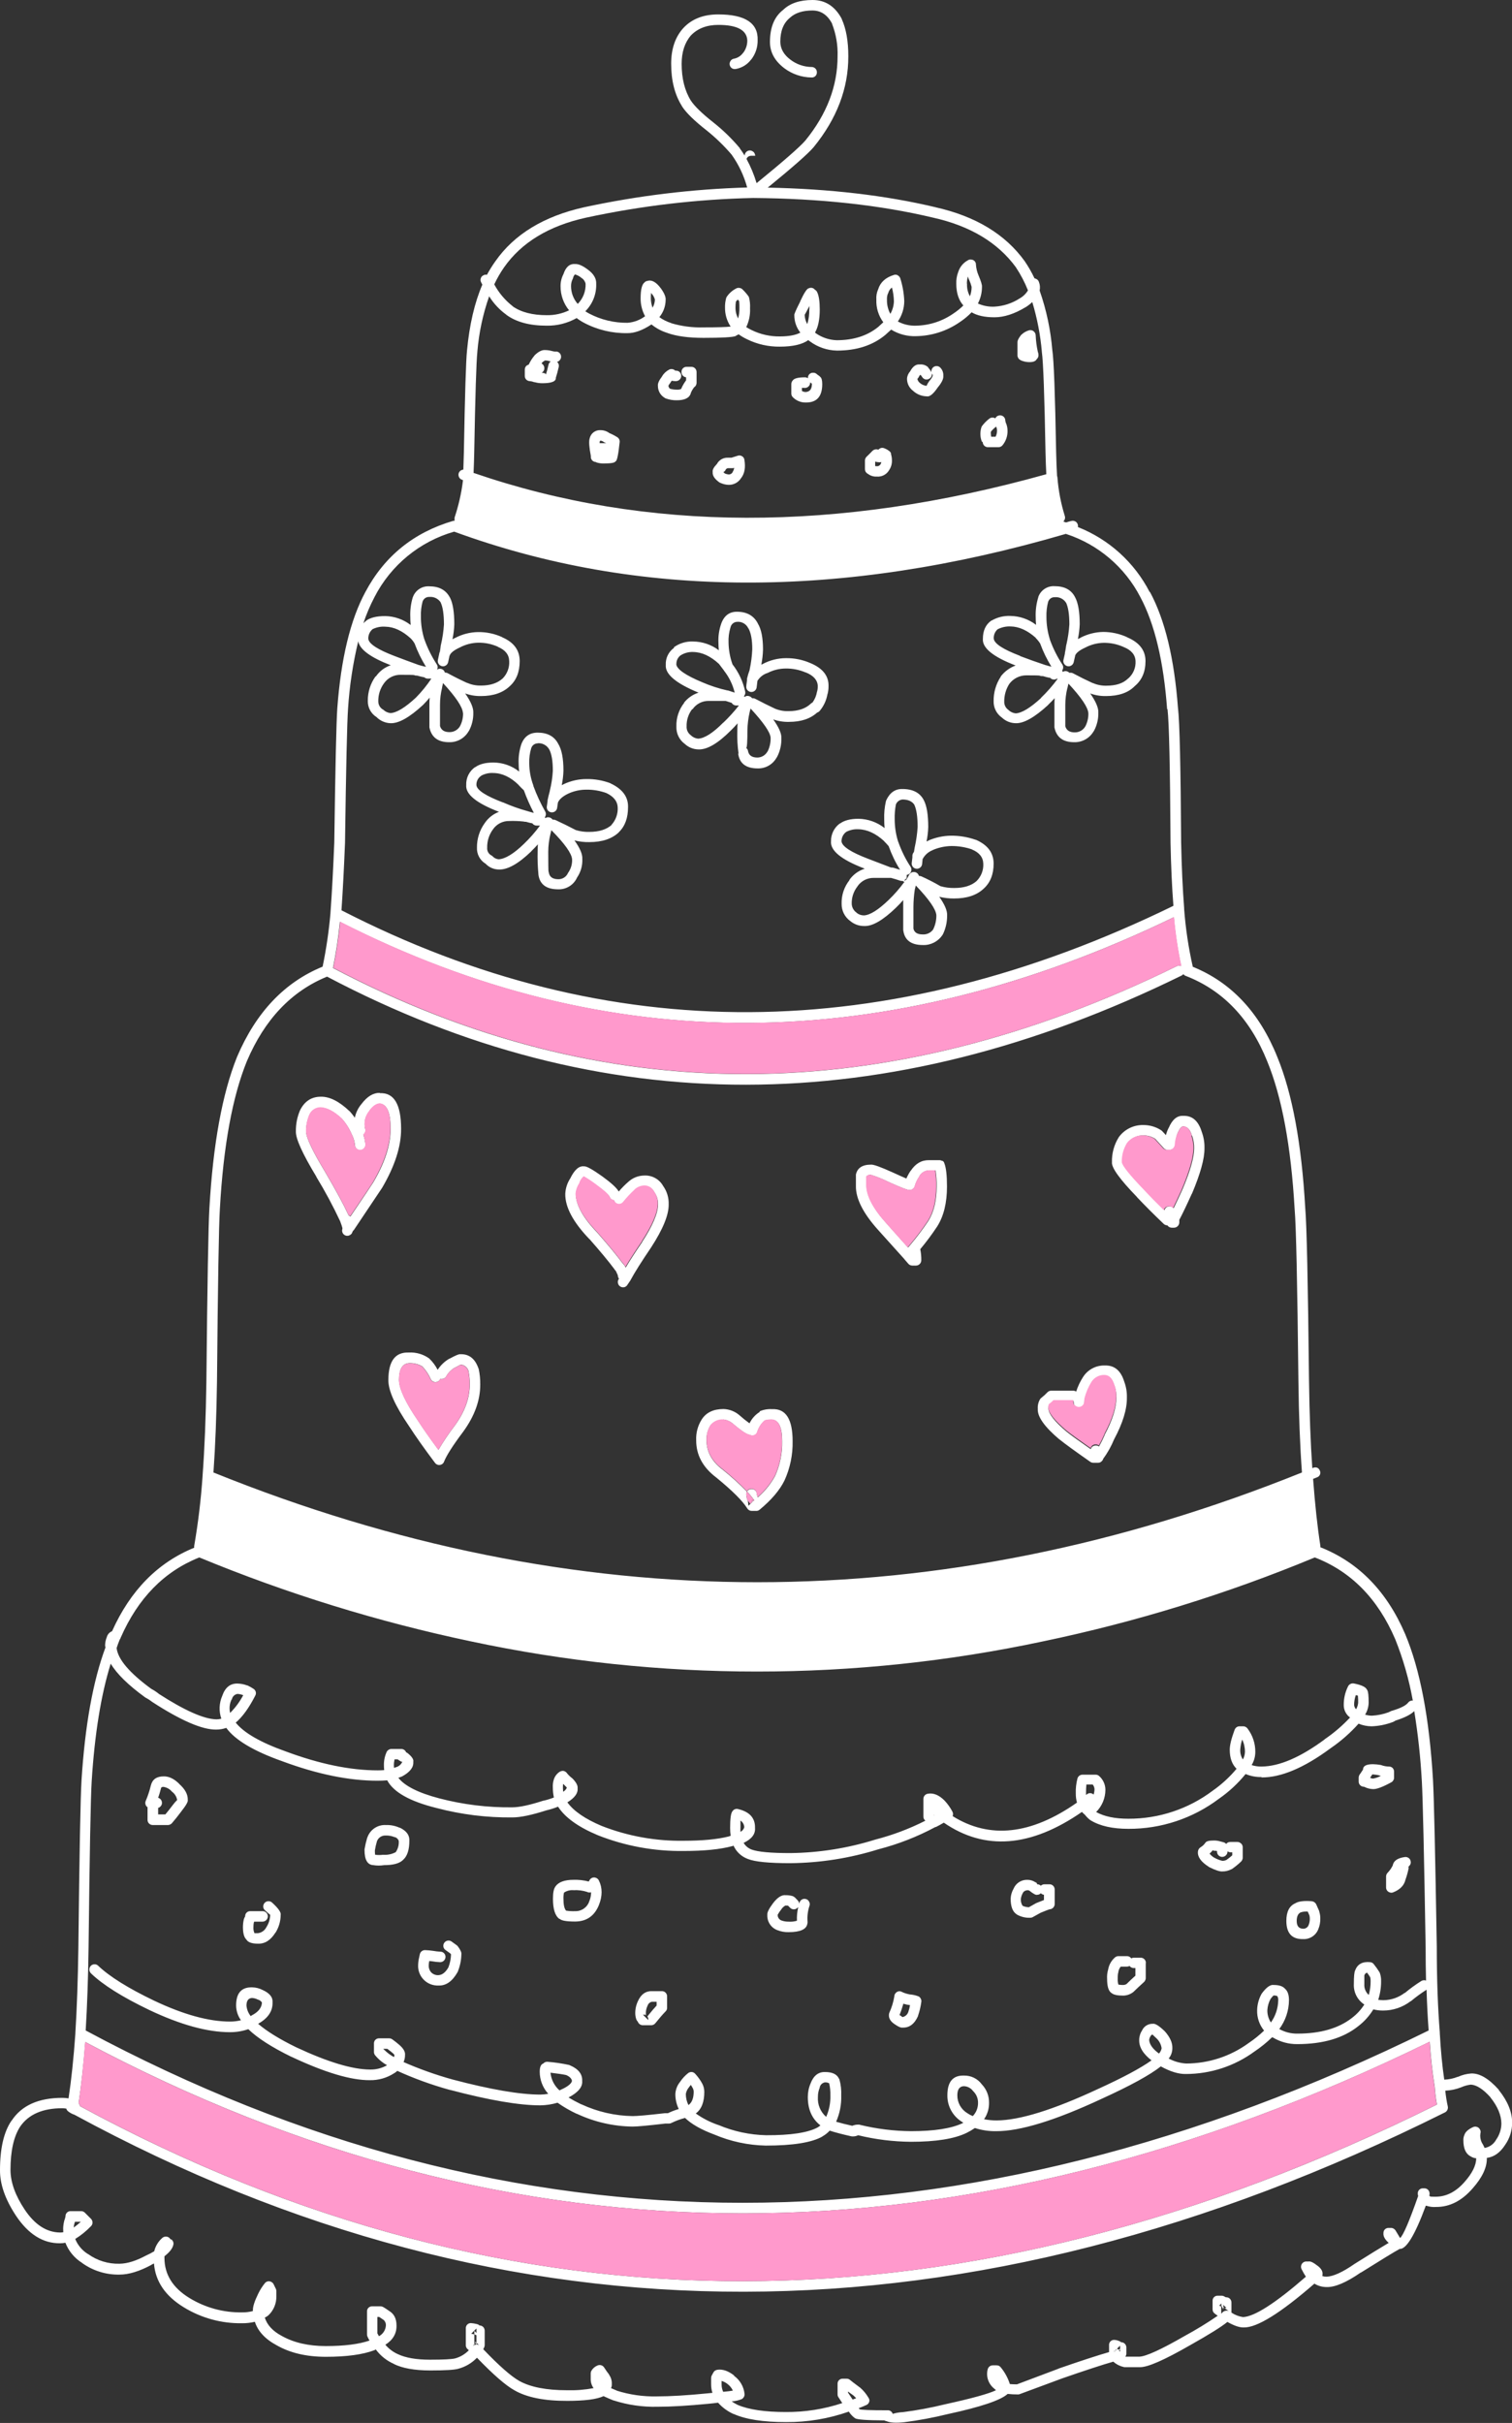 <?xml version="1.0" encoding="iso-8859-1"?>
<!-- Generator: Adobe Illustrator 20.1.0, SVG Export Plug-In . SVG Version: 6.00 Build 0)  -->
<svg version="1.0" id="Layer_1" xmlns="http://www.w3.org/2000/svg" xmlns:xlink="http://www.w3.org/1999/xlink" x="0px" y="0px"
	 viewBox="0 0 576.95 924.03" enable-background="new 0 0 576.95 924.03" xml:space="preserve">
<rect x="0" y="0" width="576.95" height="924.03" fill="#333333" stroke="none"/>
<title>wedding2_0003</title>
<path fill="#FFFFFF" d="M438.7,225.8L438.7,225.8c-5.824-11.315-15.562-20.129-27.4-24.8c0.169-0.819-0.19-1.657-0.9-2.1
	c-0.448-0.278-0.987-0.367-1.5-0.25c-0.711,0.16-1.412,0.36-2.1,0.6c-0.347-0.133-0.697-0.25-1.05-0.35
	c0.189-0.187,0.342-0.407,0.45-0.65c0.244-0.463,0.28-1.008,0.1-1.5c-1.475-4.747-2.415-9.644-2.8-14.6v-0.05
	c-0.021-0.206-0.071-0.408-0.15-0.6c-0.16-2.82-0.277-5.82-0.35-9c-0.4-22.267-0.883-35.25-1.45-38.95v0.1
	c-0.633-7.793-2.263-15.472-4.85-22.85c0.234-1.068,0.147-2.181-0.25-3.2c-0.14-0.528-0.506-0.967-1-1.2
	c-0.219-0.119-0.455-0.204-0.7-0.25c-1.078-2.278-2.331-4.468-3.75-6.55v0c-7.4-10.267-18.733-17.117-34-20.55h0.05
	c-19.033-4.533-40.4-7.033-64.1-7.5c9.6-7.833,15.433-12.967,17.5-15.4c8.867-10.867,13.283-22.433,13.25-34.7
	c0-5.767-0.833-10.483-2.5-14.15V7.2c-2.567-4.8-6.283-7.2-11.15-7.2s-8.6,1.25-11.2,3.75c-3.367,2.6-5.05,6.683-5.05,12.25
	c0,3.9,1.817,7.233,5.45,10l0,0c3.014,2.271,6.677,3.515,10.45,3.55c1.042,0.063,1.937-0.731,2-1.773
	c0.005-0.076,0.005-0.151,0-0.227c0.017-0.522-0.182-1.029-0.55-1.4c-0.381-0.389-0.905-0.606-1.45-0.6
	c-2.932-0.033-5.774-1.016-8.1-2.8c-2.533-1.9-3.817-4.167-3.85-6.8c0-4.133,1.217-7.183,3.65-9.15l0.1-0.1c2-1.8,4.833-2.7,8.5-2.7
	c3.233,0,5.733,1.667,7.5,5c-0.012,0.032-0.012,0.068,0,0.1c1.529,3.95,2.243,8.167,2.1,12.4c0,11.333-4.1,22.033-12.3,32.1l0,0
	c-2.167,2.5-8.367,7.917-18.6,16.25c-0.957-3.209-2.247-6.309-3.85-9.25c0.102-0.235,0.236-0.454,0.4-0.65
	c0.369-0.339,0.849-0.535,1.35-0.55h1.6l-0.1-0.4c0.002-0.07-0.015-0.139-0.05-0.2c-0.146-0.497-0.489-0.913-0.95-1.15
	c-0.452-0.267-0.994-0.339-1.5-0.2c-0.85,0.243-1.44,1.016-1.45,1.9c-0.587-0.967-1.203-1.883-1.85-2.75v-0.1
	c-3.037-3.623-6.438-6.923-10.15-9.85l0,0c-4.233-3.333-7.083-6.1-8.55-8.3c-2.333-3.767-3.5-8.433-3.5-14
	c0-4.467,1.167-8.067,3.5-10.8l0.05-0.05c2.567-2.667,6.05-4,10.45-4c7.133,0,10.817,1.95,11.05,5.85
	c0.038,1.752-0.527,3.464-1.6,4.85h-0.05c-0.835,1.162-2.091,1.952-3.5,2.2c-0.52,0.09-0.975,0.4-1.25,0.85
	c-0.624,0.911-0.391,2.156,0.52,2.78c0.01,0.007,0.02,0.013,0.03,0.02c0.453,0.264,0.986,0.353,1.5,0.25
	c2.345-0.424,4.438-1.73,5.85-3.65v0.05c1.633-2.098,2.497-4.692,2.45-7.35c0.233-6.567-4.783-9.85-15.05-9.85
	c-5.7,0-10.167,1.767-13.4,5.3l0,0c-3.033,3.4-4.55,7.9-4.55,13.5c0,6.433,1.367,11.817,4.1,16.15v0.05
	c1.567,2.467,4.717,5.55,9.45,9.25c3.446,2.764,6.626,5.844,9.5,9.2l0,0c2.709,3.799,4.723,8.048,5.95,12.55
	c-20.937,0.606-41.775,3.133-62.25,7.55c-15.333,3.433-26.6,10.283-33.8,20.55c-1.191,1.664-2.276,3.401-3.25,5.2
	c-0.459-0.115-0.944-0.043-1.35,0.2c-0.486,0.217-0.852,0.638-1,1.15c-0.169,0.515-0.114,1.077,0.15,1.55l0.45,0.85
	c-2.973,6.92-4.923,15.303-5.85,25.15c-0.4,3.667-0.8,16.6-1.2,38.8c-0.047,2.273-0.113,4.473-0.2,6.6
	c-0.26,0.019-0.515,0.087-0.75,0.2c-0.462,0.225-0.82,0.618-1,1.1c-0.177,0.509-0.141,1.068,0.1,1.55c0.209,0.474,0.608,0.837,1.1,1
	l0.4,0.15c0,0.207-0.017,0.407-0.05,0.6c-0.604,4.658-1.659,9.246-3.15,13.7v1.2c-0.185-0.003-0.369,0.014-0.55,0.05
	c-15.047,4.413-26.213,13.463-33.5,27.15l0,0c-5.733,10.62-9.3,25.403-10.7,44.35c-0.367,5.247-0.75,22.313-1.15,51.2
	c-0.4,10-0.883,18.917-1.45,26.75l0,0c0.003,0.033,0.003,0.067,0,0.1l0,0c-0.599,6.87-1.601,13.698-3,20.45
	c-14.527,5.94-25.41,17.407-32.65,34.4l0,0c-5.633,14.013-9.15,33.247-10.55,57.7c-0.4,6.427-0.783,28.443-1.15,66.05
	c-0.2,13.727-0.683,25.693-1.45,35.9v0.15c-0.608,8.949-1.676,17.861-3.2,26.7c-0.029,0.232-0.029,0.468,0,0.7
	c-13.893,5.647-24.343,16.263-31.35,31.85c-0.994,0.379-1.74,1.219-2,2.25c-0.395,0.953-0.615,1.969-0.65,3
	c-0.02,0.308,0.031,0.616,0.15,0.9c-4.78,12.887-7.83,29.803-9.15,50.75c-0.4,6.427-0.8,27.677-1.2,63.75
	c-0.167,12.153-0.55,23.037-1.15,32.65c-0.008,0.083-0.008,0.167,0,0.25c-0.667,9.387-1.533,17.587-2.6,24.6
	c-0.777-0.128-1.563-0.194-2.35-0.2c-9.133,0-15.6,2.917-19.4,8.75H4.35C1.45,813.08,0,819.347,0,827.6
	c-0.04,5.38,1.993,11.18,6.1,17.4c4.733,7.073,10.333,10.573,16.8,10.5c0.688,0.002,1.375-0.065,2.05-0.2
	c1.24,3.194,3.486,5.897,6.4,7.7H31.3c4.159,2.993,9.177,4.554,14.3,4.45c3.547,0,7.63-1.25,12.25-3.75h-0.1
	c0.353-0.167,0.687-0.333,1-0.5c0.54,6.833,4.323,12.4,11.35,16.7c6.685,4.109,14.404,6.225,22.25,6.1
	c1.65,0.019,3.296-0.165,4.9-0.55c1.18,3.64,3.98,6.64,8.4,9l0,0c5.113,2.9,11.347,4.35,18.7,4.35c7.867,0,14.017-0.833,18.45-2.5
	c0.132-0.036,0.252-0.105,0.35-0.2l0.25-0.1c1.776,2.409,4.156,4.306,6.9,5.5h-0.1c3.333,1.667,8,2.5,14,2.5
	c5.713,0,9.28-0.217,10.7-0.65c2.707-0.722,5.164-2.175,7.1-4.2c6.233,6.473,11.017,10.623,14.35,12.45
	c4.707,2.7,11.423,4.033,20.15,4c6.667,0,11.267-0.6,13.8-1.8c1.027,0.493,2.293,1.043,3.8,1.65h0.1
	c5.362,1.716,10.972,2.527,16.6,2.4c5.287,0,11.837-0.383,19.65-1.15l0,0c1.333-0.127,2.517-0.26,3.55-0.4
	c1.629,1.825,3.622,3.29,5.85,4.3h0.1c4.613,2.067,11.28,3.1,20,3.1c8.154,0.057,16.257-1.296,23.95-4
	c0.625,0.999,1.441,1.865,2.4,2.55l0,0c0.813,0.507,4.53,0.773,11.15,0.8c0.259,0.159,0.549,0.261,0.85,0.3
	c1.333,0.607,3.583,0.74,6.75,0.4c5.587-0.72,11.13-1.755,16.6-3.1c12.62-2.727,20.237-5.293,22.85-7.7
	c1.329,0.139,2.664,0.206,4,0.2c0.241,0.001,0.48-0.05,0.7-0.15l16.2-6c8.667-3.007,15.133-5.123,19.4-6.35
	c1.097,0.977,2.42,1.665,3.85,2c0.16,0.062,0.329,0.096,0.5,0.1h5.8c2.92,0.093,9.353-2.723,19.3-8.45l0,0
	c7.12-4,11.82-6.933,14.1-8.8c2.587,1.453,4.653,2.153,6.2,2.1c5.013,0.16,14.013-5.407,27-16.7c1.413,0.867,3.042,1.318,4.7,1.3
	c3.187,0.087,7.52-1.763,13-5.55h0.1c7.687-4.827,12.603-7.827,14.75-9H534c2.533,0.307,5.883-5.177,10.05-16.45
	c0.083,0.01,0.167,0.01,0.25,0c1.176,0.385,2.416,0.538,3.65,0.45c5.2,0.04,9.867-2.327,14-7.1l0,0c3.673-4.147,5.473-7.98,5.4-11.5
	v-0.1c2.767-0.36,5.1-2.027,7-5l0,0c1.717-2.447,2.642-5.361,2.65-8.35c0.04-4.08-1.66-8.263-5.1-12.55v-0.1
	c-3.807-4.253-7.307-6.32-10.5-6.2c-1.765,0.119-3.493,0.559-5.1,1.3V792c-1.657,0.664-3.416,1.036-5.2,1.1
	c-0.773-5.227-1.34-11.127-1.7-17.7c0.003-0.067,0.003-0.133,0-0.2v-0.1c-0.767-9.6-1.15-20.467-1.15-32.6l0,0
	c-0.6-36.067-1.083-57.317-1.45-63.75c-1.38-23.493-4.913-42.01-10.6-55.55l0,0c-7.013-16.347-17.813-27.397-32.4-33.15
	c0.056-0.23,0.056-0.47,0-0.7c-1.087-6.967-2.003-15.417-2.75-25.35l1.5-0.6c0.495-0.157,0.897-0.522,1.1-1
	c0.229-0.474,0.229-1.026,0-1.5c-0.168-0.5-0.528-0.914-1-1.15c-0.481-0.195-1.019-0.195-1.5,0c-0.127,0.065-0.261,0.115-0.4,0.15
	c-0.667-9.6-1.083-20.667-1.25-33.2c-0.4-37.633-0.883-59.667-1.45-66.1c-1.387-24.427-4.937-43.593-10.65-57.5
	c-6.82-16.98-17.57-28.447-32.25-34.4c-1.641-7.242-2.744-14.595-3.3-22v-0.2c0.005-0.05,0.005-0.1,0-0.15
	c-0.567-7.28-0.95-15.613-1.15-25c-0.173-28.96-0.573-46.077-1.2-51.35v0.1c-1.4-18.947-4.967-33.73-10.7-44.35 M445.5,270.4
	c0.009,0.015,0.009,0.035,0,0.05c0.607,5.227,0.99,22.21,1.15,50.95v0.05c0.187,8.967,0.553,16.967,1.1,24
	c-109.72,53.493-215.537,54.06-317.45,1.7c0.52-7.613,0.97-16.197,1.35-25.75v-0.05c0.4-28.78,0.783-45.78,1.15-51
	c0.552-8.697,1.857-17.329,3.9-25.8c0.54,3.12,4.673,6.17,12.4,9.15c-2.293,0.768-4.276,2.259-5.65,4.25h-0.15
	c-1.965,2.717-3,5.997-2.95,9.35c-0.063,2.489,1.191,4.827,3.3,6.15c1.418,1.437,3.332,2.278,5.35,2.35
	c3.113,0.127,7.247-2.19,12.4-6.95c0.041-0.025,0.075-0.059,0.1-0.1c0.88-0.9,1.697-1.8,2.45-2.7c-0.067,0.847-0.1,1.68-0.1,2.5
	c0,5.433,0,8.25,0,8.45c-0.017,0.133-0.017,0.267,0,0.4c0.773,3.767,3.273,5.65,7.5,5.65c3.058,0.096,5.922-1.499,7.45-4.15
	c0.044-0.021,0.079-0.056,0.1-0.1c1.168-2.145,1.754-4.558,1.7-7c0.093-1.8-0.94-4.25-3.1-7.35c1.937,0.705,3.989,1.045,6.05,1
	c4.667,0,8.317-1.25,10.95-3.75c2.533-2.253,3.8-5.453,3.8-9.6c0-4.147-2.25-7.18-6.75-9.1h0.1c-2.901-1.328-6.06-1.994-9.25-1.95
	c-3.054,0.048-6.052,0.819-8.75,2.25l0.05-0.05l-1.05,0.55c0.393-1.877,0.627-3.784,0.7-5.7c0-4.667-0.55-8.067-1.65-10.2
	l-0.05-0.05c-1.48-2.833-4.097-4.25-7.85-4.25c-2.762-0.17-5.306,1.499-6.25,4.1c-0.001,0.039-0.019,0.076-0.05,0.1
	c-0.724,2.397-1.045,4.898-0.95,7.4c0,1.047,0.05,2.097,0.15,3.15c-2.8-2.152-6.219-3.345-9.75-3.4c-3.273,0-5.707,0.6-7.3,1.8v0.05
	c-0.358,0.271-0.693,0.572-1,0.9c1.144-3.443,2.565-6.787,4.25-10l0,0c6.245-12.164,17.251-21.197,30.4-24.95
	c70,25.613,147.8,25.897,233.4,0.85c12.298,3.982,22.523,12.663,28.45,24.15l0,0c5.467,10.247,8.867,24.497,10.2,42.75
	 M451.55,371.5c0.213,0.296,0.509,0.522,0.85,0.65c14.227,5.48,24.61,16.347,31.15,32.6c5.587,13.587,9.07,32.337,10.45,56.25l0,0
	c0.567,6.4,1.05,28.333,1.45,65.8c0.16,13.187,0.61,24.77,1.35,34.75c-138.667,55.8-277.117,55.8-415.35,0
	c0.713-10,1.163-21.583,1.35-34.75c0.333-37.46,0.7-59.393,1.1-65.8c1.333-23.913,4.767-42.68,10.3-56.3l0,0
	c6.787-15.927,16.987-26.677,30.6-32.25c104.52,55.1,213.203,54.967,326.05-0.4c0.297-0.132,0.556-0.339,0.75-0.6 M450.6,368.35
	c-0.509-0.177-1.068-0.141-1.55,0.1c-111.413,54.667-218.747,54.9-322,0.7c1.191-5.816,2.076-11.691,2.65-17.6
	c102.193,52,208.26,51.417,318.2-1.75c0.558,6.251,1.493,12.462,2.8,18.6h-0.15 M521.75,644.55c-0.057-0.091-0.124-0.175-0.2-0.25
	c-0.447-0.967-2.113-1.733-5-2.3c-0.427-0.065-0.864,0.005-1.25,0.2c-0.39,0.194-0.706,0.51-0.9,0.9
	c-1.093,2.171-1.659,4.569-1.65,7c-0.061,1.93,0.838,3.765,2.4,4.9c-2.915,3.118-6.169,5.902-9.7,8.3v0.05
	c-9.253,6.84-17.287,10.29-24.1,10.35c-1.271,0.016-2.537-0.169-3.75-0.55c0.909-1.51,1.392-3.238,1.4-5
	c0.032-3.251-1.024-6.419-3-9c-0.198-0.258-0.455-0.464-0.75-0.6c-0.262-0.137-0.554-0.206-0.85-0.2H473
	c-0.41-0.004-0.812,0.118-1.15,0.35c-0.339,0.256-0.599,0.603-0.75,1c-1.267,3.407-1.883,5.957-1.85,7.65c0,3.1,0.867,5.5,2.6,7.2
	c-2.651,3.173-5.711,5.981-9.1,8.35l0,0c-9.277,6.988-20.586,10.746-32.2,10.7c-5.107,0-9.19-0.85-12.25-2.55
	c-0.016-0.005-0.034-0.005-0.05,0c2.267-2.248,3.545-5.307,3.55-8.5c-0.009-1.988-0.864-3.879-2.35-5.2
	c-0.371-0.368-0.878-0.567-1.4-0.55h-5c-0.432,0.004-0.852,0.143-1.2,0.4c-0.332,0.252-0.577,0.602-0.7,1
	c-0.504,1.89-0.723,3.845-0.65,5.8c-0.01,1.165,0.142,2.326,0.45,3.45c-17.52,12.267-33.337,13.983-47.45,5.15
	c0.047-0.095,0.08-0.196,0.1-0.3c0.119-0.491,0.047-1.009-0.2-1.45c-0.807-1.528-1.816-2.941-3-4.2
	c-2.093-2.087-4.193-2.953-6.3-2.6c-0.479,0.066-0.921,0.296-1.25,0.65c-0.324,0.375-0.502,0.854-0.5,1.35v6.7
	c-0.017,0.522,0.182,1.029,0.55,1.4l0.2,0.2c-6.089,3.081-12.492,5.495-19.1,7.2l0,0c-10.524,3.293-21.473,5.028-32.5,5.15
	c-7.367,0-12.267-0.45-14.7-1.35c-1.277-0.479-2.353-1.378-3.05-2.55c3.087-1.453,4.537-3.353,4.35-5.7
	c0.1-3.767-2.067-6.167-6.5-7.2c-0.417-0.102-0.855-0.066-1.25,0.1c-0.375,0.168-0.689,0.447-0.9,0.8
	c-0.567,0.707-0.85,2.807-0.85,6.3c-0.001,1.003,0.066,2.006,0.2,3l-0.7,0.25c-4.307,1.1-10.057,1.65-17.25,1.65
	c-10.684,0.161-21.298-1.758-31.25-5.65l0,0c-6.333-2.667-10.7-5.667-13.1-9c2.793-1.713,4.093-3.497,3.9-5.35
	c0.147-1.013-0.52-2.28-2-3.8l-0.15-0.1c-0.699-0.546-1.336-1.166-1.9-1.85c-0.194-0.305-0.472-0.548-0.8-0.7
	c-0.307-0.162-0.654-0.232-1-0.2c-0.357,0.031-0.701,0.151-1,0.35c-1.033,0.675-1.809,1.679-2.2,2.85
	c-0.332,1.015-0.467,2.084-0.4,3.15c-0.001,1.277,0.133,2.551,0.4,3.8c-1.252,0.495-2.539,0.896-3.85,1.2h-0.15
	c-5.147,1.68-9.097,2.53-11.85,2.55c-9.446,0.112-18.864-1.048-28-3.45l0,0c-7.867-2.073-13.033-4.674-15.5-7.8
	c0.427-0.14,0.827-0.29,1.2-0.45c0.087-0.022,0.172-0.056,0.25-0.1c3.007-1.64,4.423-3.49,4.25-5.55
	c0.227-0.867-0.507-1.983-2.2-3.35l-0.35-0.2L155,668.3c-0.112-0.283-0.282-0.538-0.5-0.75c-0.371-0.368-0.878-0.567-1.4-0.55h-3.8
	c-0.355,0.005-0.701,0.109-1,0.3c-0.318,0.194-0.577,0.47-0.75,0.8c-0.749,1.646-1.108,3.443-1.05,5.25c0,0.568,0.033,1.136,0.1,1.7
	c-0.787,0.067-1.603,0.1-2.45,0.1c-10.453,0-22.137-2.4-35.05-7.2l0,0c-9.627-3.413-16.01-7.08-19.15-11
	c2.587-2.207,5.07-5.64,7.45-10.3c0.248-0.422,0.32-0.925,0.2-1.4c-0.119-0.467-0.403-0.876-0.8-1.15
	c-0.762-0.514-1.565-0.966-2.4-1.35h-0.15c-1.135-0.432-2.336-0.669-3.55-0.7c-2.827-0.1-4.793,1.467-5.9,4.7
	c-1.202,2.754-1.327,5.858-0.35,8.7c-0.604,0.161-1.225,0.245-1.85,0.25c-4.773-0.087-12.173-3.37-22.2-9.85l0.2,0.1
	c-0.905-0.722-1.876-1.358-2.9-1.9c-8.307-6.073-12.707-11.257-13.2-15.55c0.307-0.98,0.673-1.98,1.1-3
	c0.008-0.033,0.008-0.067,0-0.1l0,0l0.2-0.3c0.119-0.165,0.204-0.352,0.25-0.55c6.613-15.08,16.613-25.28,30-30.6
	c33.477,13.826,68.157,24.538,103.6,32c71.99,15.358,146.41,15.358,218.4,0c35.476-7.398,70.178-18.112,103.65-32
	c13.833,5.333,24.067,15.733,30.7,31.2l0,0c3.024,7.551,5.269,15.392,6.7,23.4c-0.183-0.013-0.367-0.013-0.55,0
	c-0.524,0.111-0.988,0.415-1.3,0.85c-0.853,1.053-2.853,2.053-6,3l-0.25,0.05c-0.353,0.18-0.737,0.363-1.15,0.55
	c-2.055,0.755-4.213,1.193-6.4,1.3c-0.864-0.015-1.722-0.15-2.55-0.4c0.849-1.369,1.315-2.94,1.35-4.55c0-2.667-0.167-4.233-0.5-4.7
	 M518.15,646.65c0.083,0.914,0.117,1.832,0.1,2.75c-0.083,0.866-0.356,1.702-0.8,2.45c-0.417-0.438-0.68-0.999-0.75-1.6
	c0-1.294,0.22-2.579,0.65-3.8L518.15,646.65 M481.3,677.85c7.513,0.06,16.33-3.657,26.45-11.15l0,0
	c3.913-2.677,7.489-5.817,10.65-9.35c1.587,0.651,3.285,0.991,5,1c2.683-0.093,5.333-0.616,7.85-1.55l0.3-0.1l1-0.55
	c3.427-1.08,5.793-2.28,7.1-3.6c1.444,8.892,2.412,17.855,2.9,26.85c0.367,6.4,0.85,27.583,1.45,63.55l0,0
	c0,4.293,0.05,8.427,0.15,12.4l-0.2-0.1c-0.523-0.136-1.079-0.065-1.55,0.2c-2.237,1.402-4.376,2.955-6.4,4.65V760
	c-2.324,1.788-5.168,2.771-8.1,2.8c-0.669,0.001-1.338-0.049-2-0.15c0.747-2.292,1.118-4.69,1.1-7.1
	c0.036-1.036-0.116-2.069-0.45-3.05c-0.033-0.123-0.083-0.241-0.15-0.35c-0.668-1.078-1.403-2.114-2.2-3.1
	c-0.322-0.432-0.813-0.705-1.35-0.75c-2.953-0.3-4.87,0.75-5.75,3.15l0,0c-0.333,0.547-0.5,2.28-0.5,5.2
	c-0.153,3.127,1.371,6.099,4,7.8c-1.255,1.963-2.846,3.689-4.7,5.1l0,0c-5.127,4-12.077,6-20.85,6
	c-2.414,0.036-4.795-0.568-6.9-1.75c2.372-3.18,3.668-7.033,3.7-11c0-2.047-0.5-3.497-1.5-4.35c-0.82-0.967-2.253-1.45-4.3-1.45
	c-1.28-0.207-2.78,0.843-4.5,3.15c-0.074,0.095-0.141,0.195-0.2,0.3c-1.026,1.874-1.591,3.965-1.65,6.1
	c-0.1,2.852,0.842,5.642,2.65,7.85c-1.825,1.751-3.799,3.341-5.9,4.75l0,0c-6.912,5.044-15.243,7.774-23.8,7.8
	c-2.345-0.137-4.632-0.785-6.7-1.9c0.919-1.129,1.414-2.544,1.4-4c0.06-2-0.873-4.1-2.8-6.3c-0.041-0.024-0.076-0.059-0.1-0.1
	c-2.153-2.093-3.687-3.043-4.6-2.85c-1.686-0.045-3.246,0.891-4,2.4v0.05c-0.724,1.063-1.123,2.314-1.15,3.6
	c-0.127,2.753,1.44,5.387,4.7,7.9c-4.173,2.973-10.973,6.607-20.4,10.9l0,0c-17.067,7.96-29.95,11.96-38.65,12
	c-1.628,0.012-3.252-0.138-4.85-0.45c1.278-1.849,1.943-4.053,1.9-6.3c0.039-2.604-0.949-5.119-2.75-7
	c-1.584-2.16-4.122-3.411-6.8-3.35c-4.233-0.14-6.35,2.36-6.35,7.5c-0.068,4.099,2.02,7.933,5.5,10.1l0,0
	c0.193,0.144,0.393,0.277,0.6,0.4l-0.4,0.2l0,0c-4.287,2-10.787,3-19.5,3c-6.64-0.048-13.251-0.87-19.7-2.45v-0.05h-0.1h-0.2h-0.3
	c-0.756,0.002-1.504,0.155-2.2,0.45c-2.327-0.513-4.377-1.03-6.15-1.55c1.393-3.145,2.06-6.563,1.95-10
	c0.095-2.074-0.141-4.15-0.7-6.15c-0.05-0.125-0.117-0.243-0.2-0.35c-0.78-1.627-2.513-2.443-5.2-2.45
	c-2.587-0.107-4.453,1.343-5.6,4.35c-0.704,1.643-1.061,3.413-1.05,5.2c0,4.7,1.6,8.3,4.8,10.8c-0.339,0.303-0.707,0.571-1.1,0.8
	l0,0c-3.733,2-10.283,2.983-19.65,2.95c-6.241-0.148-12.399-1.471-18.15-3.9h-0.05c-3.067-1.037-5.965-2.519-8.6-4.4
	c2.167-1.593,3.25-4.343,3.25-8.25c-0.006-1.138-0.299-2.255-0.85-3.25l0,0c-0.721-1.299-1.594-2.507-2.6-3.6
	c-0.312-0.384-0.759-0.635-1.25-0.7c-0.493-0.052-0.989,0.072-1.4,0.35c-1.226,0.956-2.29,2.104-3.15,3.4
	c-1.084,1.316-1.716,2.947-1.8,4.65c-0.008,1.974,0.437,3.924,1.3,5.7c-1.424,0.422-2.812,0.957-4.15,1.6h-1.2
	c-6.433,0.733-10.517,1.1-12.25,1.1c-6.761-0.109-13.422-1.643-19.55-4.5v0.05c-1.84-0.893-3.473-1.777-4.9-2.65
	c3.673-1.92,5.407-4.02,5.2-6.3c0.14-2.6-1.443-4.6-4.75-6l-0.25-0.1c-2.686-0.584-5.409-0.984-8.15-1.2
	c-0.454-0.044-0.911,0.061-1.3,0.3l-0.4,0.35c-0.9,0.3-1.35,1.333-1.35,3.1c-0.01,3.124,1.15,6.138,3.25,8.45
	c-0.989,0.19-1.993,0.29-3,0.3c-7.813,0-18.98-1.917-33.5-5.75l0,0c-6.383-1.769-12.633-3.992-18.7-6.65
	c0.373-0.851,0.561-1.771,0.55-2.7c0.14-1.24-0.643-2.573-2.35-4c-0.815-0.71-1.667-1.377-2.55-2c-0.338-0.232-0.74-0.354-1.15-0.35
	h-3.8c-1.042-0.063-1.937,0.731-2,1.773c-0.005,0.076-0.005,0.151,0,0.227v3.2c-0.006,0.434,0.135,0.857,0.4,1.2
	c1.273,1.565,2.835,2.872,4.6,3.85c-1.975,1.133-4.223,1.704-6.5,1.65c-6.753-0.033-16.153-2.867-28.2-8.5l0,0
	c-6.36-3.107-11.193-6.09-14.5-8.95c3.767-2.107,5.6-4.823,5.5-8.15c0.167-1.96-1.1-3.543-3.8-4.75l0,0
	c-1.238-0.638-2.607-0.981-4-1c-4.067-0.107-6.1,2.193-6.1,6.9c0.013,2.03,0.66,4.005,1.85,5.65c-1.374,0.341-2.785,0.509-4.2,0.5
	c-8.093,0-17.76-2.667-29-8l0,0c-9.84-4.72-16.94-9.153-21.3-13.3c-0.368-0.373-0.877-0.573-1.4-0.55
	c-0.528,0.008-1.031,0.223-1.4,0.6c-0.755,0.808-0.732,2.069,0.05,2.85c4.54,4.387,11.973,9.053,22.3,14l0,0
	c11.893,5.633,22.127,8.45,30.7,8.45c2.398,0.017,4.782-0.372,7.05-1.15c3.487,3.38,8.97,6.897,16.45,10.55h0.05
	c12.753,6,22.72,8.967,29.9,8.9c3.279,0.059,6.5-0.864,9.25-2.65c0.447-0.231,0.853-0.535,1.2-0.9c6.467,2.936,13.154,5.36,20,7.25
	c0.031,0.016,0.069,0.016,0.1,0c14.947,3.947,26.447,5.913,34.5,5.9c2.219-0.035,4.422-0.371,6.55-1c2.32,1.63,4.78,3.052,7.35,4.25
	h0.1c6.643,3.102,13.869,4.755,21.2,4.85c1.747,0,5.913-0.383,12.5-1.15h1.45c0.317,0.001,0.629-0.085,0.9-0.25
	c1.647-0.808,3.373-1.445,5.15-1.9c2.48,2.387,6.213,4.503,11.2,6.35l0,0c6.207,2.632,12.859,4.057,19.6,4.2
	c10.327,0,17.527-1.15,21.6-3.45v-0.05c1.047-0.576,1.992-1.319,2.8-2.2c2.213,0.707,4.88,1.407,8,2.1
	c0.227,0.068,0.463,0.102,0.7,0.1h0.25c0.659-0.004,1.309-0.158,1.9-0.45c6.614,1.61,13.393,2.449,20.2,2.5
	c9.487,0,16.553-1.133,21.2-3.4l0,0c1.095-0.537,2.148-1.155,3.15-1.85c2.632,0.846,5.386,1.252,8.15,1.2
	c9.1,0.047,22.55-4.087,40.35-12.4l0,0c10.8-4.92,18.283-9.02,22.45-12.3c3.64,2,6.84,2.967,9.6,2.9
	c9.385-0.02,18.522-3.013,26.1-8.55l0,0c2.407-1.614,4.666-3.437,6.75-5.45l0.35,0.1c2.795,1.668,5.995,2.534,9.25,2.5
	c9.827,0,17.593-2.283,23.3-6.85l0,0c2.295-1.761,4.244-3.931,5.75-6.4c1.225,0.311,2.486,0.462,3.75,0.45
	c3.778-0.008,7.449-1.255,10.45-3.55c0.033,0.008,0.067,0.008,0.1,0c1.905-1.592,3.909-3.061,6-4.4
	c0.167,5.5,0.433,10.683,0.8,15.55c-178.247,87.62-349.063,87.62-512.45,0c0.573-9.38,0.94-19.93,1.1-31.65
	c0.4-35.96,0.8-57.143,1.2-63.55c1.133-17.913,3.55-32.813,7.25-44.7c2.313,3.893,6.663,8.16,13.05,12.8
	c0.095,0.074,0.195,0.141,0.3,0.2c0.848,0.438,1.652,0.957,2.4,1.55c0.044,0.042,0.094,0.076,0.15,0.1
	c10.947,7.087,19.063,10.587,24.35,10.5c1.311,0.001,2.612-0.219,3.85-0.65c3.333,4.613,10.433,8.847,21.3,12.7l0,0
	c13.42,4.98,25.57,7.463,36.45,7.45c1.267,0,2.483-0.05,3.65-0.15c2.42,4.533,8.687,8.05,18.8,10.55l0,0
	c9.461,2.499,19.215,3.71,29,3.6c3.02,0,7.337-0.9,12.95-2.7c1.518-0.35,3.005-0.818,4.45-1.4c2.667,4.147,7.733,7.78,15.2,10.9l0,0
	c10.422,4.114,21.547,6.152,32.75,6c7.747,0,13.913-0.617,18.5-1.85c0.122-0.013,0.24-0.047,0.35-0.1
	c0.058-0.019,0.11-0.053,0.15-0.1c1.065,2.376,3.05,4.217,5.5,5.1c2.667,1.067,8.05,1.6,16.15,1.6
	c11.415-0.112,22.753-1.897,33.65-5.3l0,0c7.566-1.947,14.869-4.801,21.75-8.5c0.066,0.014,0.134,0.014,0.2,0
	c1.027-0.52,2.027-1.07,3-1.65c15.64,10.767,33.207,9.4,52.7-4.1c0.356,0.394,0.741,0.762,1.15,1.1c0.579,0.749,1.251,1.421,2,2
	c0.076,0.062,0.16,0.112,0.25,0.15c3.54,2.133,8.323,3.2,14.35,3.2c12.441,0.051,24.558-3.97,34.5-11.45l0,0
	c3.829-2.653,7.263-5.834,10.2-9.45c1.93,0.807,4.009,1.199,6.1,1.15 M473.25,667.25c0.09-1.309,0.342-2.602,0.75-3.85
	c0.702,1.467,1.061,3.074,1.05,4.7c-0.032,1.017-0.306,2.011-0.8,2.9C473.539,669.883,473.19,668.573,473.25,667.25 M342.6,105
	c-0.456-0.262-1.002-0.317-1.5-0.15c-3.167,0.967-5.167,2.783-6,5.45c-0.564,1.254-0.805,2.629-0.7,4
	c-0.121,3.085,0.814,6.118,2.65,8.6c-0.6,0.567-1.233,1.15-1.9,1.75c-4.167,3.4-9.467,5.1-15.9,5.1c-2.873-0.101-5.654-1.039-8-2.7
	L311,126.8c1.2-2.067,1.8-4.983,1.8-8.75c0-3.1-0.333-5.317-1-6.65c-0.155-0.354-0.418-0.652-0.75-0.85H311
	c-0.264-0.375-0.655-0.642-1.1-0.75c-0.438-0.104-0.898-0.051-1.3,0.15c-0.667,0.067-1.75,1.717-3.25,4.95v0.1
	c-1.6,3.133-2.35,4.85-2.25,5.15c-0.024,2.431,0.788,4.796,2.3,6.7c-1.8,0.967-4.417,1.45-7.85,1.45
	c-3.706,0.052-7.371-0.771-10.7-2.4c-0.722-0.342-1.423-0.726-2.1-1.15c1.077-2.241,1.575-4.717,1.45-7.2
	c0.082-1.396-0.053-2.796-0.4-4.15c-0.066-0.2-0.168-0.386-0.3-0.55c-0.675-0.914-1.427-1.767-2.25-2.55
	c-0.316-0.292-0.721-0.468-1.15-0.5c-0.433-0.067-0.876,0.022-1.25,0.25c-1.465,0.748-2.707,1.869-3.6,3.25
	c-0.101,0.169-0.169,0.356-0.2,0.55c-0.293,1.109-0.427,2.253-0.4,3.4c-0.041,2.595,0.709,5.141,2.15,7.3
	c-1.6,0.2-5.033,0.3-10.3,0.3c-4.192,0.135-8.379-0.406-12.4-1.6v-0.05c-1.611-0.504-3.13-1.264-4.5-2.25
	c1.535-1.858,2.383-4.189,2.4-6.6c0.1-1.067-0.5-2.517-1.8-4.35l-0.05-0.05c-1.8-2.433-3.533-3.367-5.2-2.8
	c-0.388,0.06-0.742,0.255-1,0.55c-1,0.733-1.5,2.75-1.5,6.05c-0.028,2.391,0.558,4.749,1.7,6.85c-1.937,1.443-4.242,2.309-6.65,2.5
	c-5.137,0.072-10.209-1.148-14.75-3.55l0,0c-0.483-0.256-0.95-0.54-1.4-0.85c2.777-2.755,4.28-6.541,4.15-10.45
	c0.1-2-0.95-3.8-3.15-5.4c-2-1.533-3.65-2.25-4.95-2.15c-2.033-0.167-3.5,1.117-4.4,3.85c-0.734,1.404-1.112,2.966-1.1,4.55
	c-0.035,3.369,1.116,6.643,3.25,9.25c-2.654,1.26-5.562,1.893-8.5,1.85c-5.5,0-9.85-1.133-13.05-3.4v-0.05
	c-2.883-2.252-5.267-5.078-7-8.3c1.062-2.27,2.317-4.444,3.75-6.5c6.667-9.5,17.1-15.817,31.3-18.95
	c20.964-4.514,42.31-7.025,63.75-7.5l0,0c25.567,0.2,48.45,2.7,68.65,7.5l0,0c14.167,3.167,24.717,9.5,31.65,19l-0.05-0.05
	c1.835,2.765,3.377,5.715,4.6,8.8c-0.768,1.272-1.854,2.323-3.15,3.05l0,0c-2.903,1.879-6.247,2.965-9.7,3.15
	c-2.148,0.092-4.289-0.319-6.25-1.2c1.027-1.976,1.559-4.173,1.55-6.4c0.067-0.667-0.367-2.1-1.3-4.3c-0.563-1.3-0.901-2.687-1-4.1
	c0.042-0.999-0.705-1.855-1.7-1.95c-0.465-0.101-0.952-0.011-1.35,0.25c-1.766,0.945-3.093,2.541-3.7,4.45
	c-0.553,1.433-0.809,2.965-0.75,4.5c0,3.5,0.9,6.267,2.7,8.3c-1.179,1.157-2.468,2.195-3.85,3.1c-4.204,2.92-9.182,4.521-14.3,4.6
	c-2.384,0.076-4.746-0.476-6.85-1.6c1.577-2.278,2.431-4.979,2.45-7.75c-0.116-2.937-0.62-5.846-1.5-8.65
	c-0.157-0.519-0.518-0.952-1-1.2 M308.8,118c0.053,1.895-0.201,3.786-0.75,5.6c-0.632-1.078-0.976-2.301-1-3.55
	c0.1-0.1,0.7-1.217,1.8-3.35v1.3 M280.75,115.1c0.221-0.323,0.491-0.61,0.8-0.85l0.5,0.6c0.083,0.864,0.116,1.732,0.1,2.6
	c0.033,1.351-0.136,2.699-0.5,4c-0.696-1.324-1.04-2.805-1-4.3c-0.009-0.686,0.041-1.372,0.15-2.05 M280.8,128.05l0.2-0.1
	c0.294-0.13,0.578-0.28,0.85-0.45c1.022,0.733,2.11,1.369,3.25,1.9l0,0c3.889,1.902,8.171,2.861,12.5,2.8
	c4.9,0,8.517-0.833,10.85-2.5c0.082,0.049,0.151,0.118,0.2,0.2c0.102,0.102,0.221,0.186,0.35,0.25
	c3.007,2.247,6.646,3.489,10.4,3.55c7.5,0,13.65-2,18.45-6c0.8-0.7,1.533-1.367,2.2-2c2.85,1.754,6.156,2.624,9.5,2.5
	c5.874-0.085,11.594-1.893,16.45-5.2c1.725-1.117,3.319-2.425,4.75-3.9c2.133,1.267,5.033,1.9,8.7,1.9c3.667,0,7.6-1.267,11.8-3.8
	h0.05c0.927-0.584,1.797-1.254,2.6-2c1.871,6.173,3.094,12.524,3.65,18.95c-0.012,0.032-0.012,0.068,0,0.1
	c0.533,3.633,1,16.433,1.4,38.4c0.067,2.867,0.167,5.6,0.3,8.2c-79.753,22.307-152.603,22.14-218.55-0.5
	c0.107-2.453,0.19-5.02,0.25-7.7c0.4-22,0.8-34.817,1.2-38.45v-0.1c0.598-7.196,2.11-14.286,4.5-21.1
	c1.717,2.759,3.96,5.155,6.6,7.05h-0.05c3.767,2.767,8.9,4.15,15.4,4.15c4.006,0.066,7.958-0.935,11.45-2.9
	c0.846,0.663,1.749,1.249,2.7,1.75c5.119,2.728,10.85,4.105,16.65,4c2.667,0.033,5.667-1.033,9-3.2l0.15-0.15
	c1.833,1.492,3.939,2.613,6.2,3.3h-0.05c3.467,1.233,8.05,1.85,13.75,1.85c7,0,11.1-0.233,12.3-0.7 M338.45,114.35
	c-0.045-0.709,0.04-1.421,0.25-2.1c0.103-0.174,0.187-0.358,0.25-0.55c0.225-0.82,0.718-1.542,1.4-2.05
	c0.452,1.715,0.703,3.477,0.75,5.25c-0.057,1.685-0.52,3.332-1.35,4.8C338.849,118.064,338.4,116.217,338.45,114.35 M368.95,108.25
	c-0.028-0.949,0.108-1.896,0.4-2.8c0.103,0.409,0.237,0.811,0.4,1.2l0.05,0.05c0.399,0.869,0.717,1.773,0.95,2.7
	c0.007,1.23-0.214,2.45-0.65,3.6c-0.806-1.467-1.187-3.129-1.1-4.8 M218.6,106.25c0.033-0.133,0.067-0.25,0.1-0.35
	c0.117-0.472,0.358-0.904,0.7-1.25c0.922,0.261,1.776,0.722,2.5,1.35c0.793,0.493,1.352,1.287,1.55,2.2
	c0.115,2.872-0.972,5.663-3,7.7c-1.66-1.894-2.568-4.331-2.55-6.85C217.895,108.073,218.135,107.11,218.6,106.25 M248.9,112.25
	L248.9,112.25c0.465,0.592,0.805,1.273,1,2c-0.04,1.092-0.35,2.156-0.9,3.1c-0.436-1.184-0.657-2.438-0.65-3.7
	c-0.008-0.651,0.025-1.303,0.1-1.95c0.119,0.193,0.253,0.377,0.4,0.55 M142.05,240c1.543-0.788,3.273-1.134,5-1
	c3.2,0.047,6.4,1.513,9.6,4.4l0,0c0.604,0.594,1.125,1.267,1.55,2c1.151,3.104,2.609,6.085,4.35,8.9
	c-0.811-0.155-1.612-0.355-2.4-0.6c-0.053-0.005-0.104-0.022-0.15-0.05h-0.1c-3.18-1.147-6.28-2.297-9.3-3.45l0,0
	c-6.42-2.447-9.77-4.613-10.05-6.5c-0.087-1.382,0.466-2.728,1.5-3.65 M168.15,229.75c0.827,1.753,1.243,4.553,1.25,8.4
	c-0.165,2.611-0.55,5.204-1.15,7.75c-0.01,0.052-0.026,0.103-0.05,0.15c-0.113,1-0.23,1.833-0.35,2.5
	c-0.14,0.227-0.226,0.484-0.25,0.75l-0.5,2.35c-0.129,0.513-0.039,1.057,0.25,1.5c0.28,0.455,0.73,0.779,1.25,0.9
	c0.513,0.129,1.057,0.039,1.5-0.25c0.455-0.28,0.779-0.73,0.9-1.25l0.5-2.35c0.068-0.108,0.119-0.226,0.15-0.35
	c0.42-0.973,1.67-1.94,3.75-2.9c0.039-0.001,0.076-0.019,0.1-0.05c2.147-1.128,4.525-1.744,6.95-1.8
	c2.6-0.043,5.177,0.486,7.55,1.55c0.004,0.016,0.004,0.034,0,0.05c2.793,1.16,4.227,2.96,4.3,5.4c0.151,2.471-0.758,4.89-2.5,6.65
	c-2,1.8-4.75,2.7-8.25,2.7c-1.786,0.053-3.561-0.288-5.2-1h-0.1c-2.473-1.127-4.94-2.36-7.4-3.7c-0.335-0.187-0.717-0.274-1.1-0.25
	c-0.012-0.106-0.047-0.208-0.1-0.3c-0.187-0.453-0.547-0.813-1-1c-0.46-0.198-0.977-0.215-1.45-0.05
	c-0.155,0.074-0.305,0.158-0.45,0.25c0.096-0.171,0.164-0.357,0.2-0.55c0.116-0.52,0.007-1.065-0.3-1.5
	c-1.903-2.928-3.463-6.065-4.65-9.35c-0.028-0.085-0.061-0.169-0.1-0.25c-0.858-2.769-1.296-5.651-1.3-8.55
	c-0.068-2.024,0.168-4.046,0.7-6v0.1c0.389-1.056,1.428-1.728,2.55-1.65c1.739-0.159,3.42,0.672,4.35,2.15l0,0 M176.7,271.9
	c0.043,1.775-0.37,3.531-1.2,5.1l0.05-0.1c-0.837,1.465-2.414,2.349-4.1,2.3c-1.9,0-3.083-0.767-3.55-2.3c0-0.807,0-3.54,0-8.2
	c0.002-2.175,0.27-4.341,0.8-6.45c0.017-0.049,0.017-0.101,0-0.15c0.127-0.553,0.243-1.087,0.35-1.6
	c4.913,5.333,7.447,9.133,7.6,11.4 M163.25,258.8h1.35c-1.735,2.597-3.71,5.024-5.9,7.25c-4.113,3.807-7.347,5.773-9.7,5.9
	c-1.037-0.111-2.006-0.569-2.75-1.3l-0.2-0.1c-1.043-0.643-1.684-1.775-1.7-3c-0.069-2.514,0.706-4.978,2.2-7l0,0
	c1.496-2.113,3.964-3.318,6.55-3.2c2.927,0,4.56,0.033,4.9,0.1c0.28,0.136,0.589,0.204,0.9,0.2h0.25
	c0.967,0.273,1.883,0.49,2.75,0.65C162.272,258.628,162.754,258.807,163.25,258.8 M88.45,648.2c0.162-1.123,1.031-2.012,2.15-2.2
	c0.682,0.039,1.355,0.173,2,0.4l0.2,0.1c-1.318,2.489-3.003,4.764-5,6.75c-0.133-0.557-0.2-1.127-0.2-1.7
	c-0.02-1.101,0.202-2.194,0.65-3.2c0.043-0.079,0.077-0.163,0.1-0.25 M152.95,671.75c0.033,0.009,0.067,0.009,0.1,0v0.05
	c0.15,0.107,0.35,0.107,0.5,0c-0.376,0.905-1.095,1.624-2,2c-0.393,0.154-0.793,0.288-1.2,0.4c-0.034-0.299-0.051-0.599-0.05-0.9
	c-0.009-0.79,0.075-1.579,0.25-2.35h1.2c0.355,0.291,0.741,0.542,1.15,0.75 M215.4,680.8c0.317,0.3,0.618,0.617,0.9,0.95
	c-0.277,0.661-0.771,1.208-1.4,1.55c-0.069-0.614-0.103-1.232-0.1-1.85c0-0.48,0.017-0.863,0.05-1.15
	C215.03,680.48,215.213,680.647,215.4,680.8 M282.55,698.6c-0.033-0.56-0.033-1.143,0-1.75c0-1.013,0-1.863,0-2.55
	c0.871,0.562,1.413,1.514,1.45,2.55C283.781,697.61,283.256,698.244,282.55,698.6 M414.4,683.75c-0.011-1.069,0.039-2.137,0.15-3.2
	h2.4c0.409,0.497,0.654,1.108,0.7,1.75c-0.013,0.713-0.131,1.421-0.35,2.1c-0.314-0.331-0.744-0.528-1.2-0.55
	c-0.532-0.046-1.059,0.136-1.45,0.5l-0.25,0.2L414.4,683.75 M356.3,692.2l0.15,0.1l-0.15,0.1V692.2 M371.3,797.45
	c0.057,0.043,0.107,0.093,0.15,0.15c1.162,1.165,1.795,2.755,1.75,4.4c0.013,1.864-0.705,3.659-2,5
	c-0.756-0.305-1.477-0.69-2.15-1.15c-2.341-1.443-3.762-4-3.75-6.75c0-2.207,0.783-3.373,2.35-3.5
	C369.094,795.589,370.455,796.279,371.3,797.45 M314.75,794.15c0.573-0.052,1.148,0.07,1.65,0.35c0.347,1.508,0.498,3.054,0.45,4.6
	c0.094,2.819-0.453,5.623-1.6,8.2c-2.182-1.9-3.348-4.713-3.15-7.6c-0.014-1.219,0.225-2.427,0.7-3.55
	c0.019-0.048,0.019-0.102,0-0.15c0.221-0.933,0.961-1.654,1.9-1.85 M280.1,905.9c-2.26-1.747-4.393-2.463-6.4-2.15
	c-0.32,0.057-0.626,0.175-0.9,0.35c-0.249,0.187-0.454,0.426-0.6,0.7c-0.213,0.38-0.43,0.78-0.65,1.2
	c-0.136,0.28-0.204,0.589-0.2,0.9c0,0.4,0,1.183,0,2.35c-0.006,1.119,0.163,2.233,0.5,3.3c-0.613,0.073-1.28,0.14-2,0.2l0,0
	c-7.653,0.76-14.07,1.143-19.25,1.15c-5.186,0.11-10.355-0.633-15.3-2.2h0.1c-0.813-0.333-1.563-0.65-2.25-0.95
	c0.24-0.479,0.344-1.016,0.3-1.55c0.073-1.246-0.28-2.48-1-3.5c0.011-0.032,0.011-0.068,0-0.1c-0.679-0.867-1.314-1.768-1.9-2.7
	c-0.273-0.439-0.702-0.761-1.2-0.9c-0.486-0.124-1-0.071-1.45,0.15c-0.947,0.406-1.736,1.107-2.25,2
	c-0.169,0.306-0.255,0.651-0.25,1c0,0.2,0,0.867,0,2c-0.041,1.289,0.345,2.555,1.1,3.6c-3.345,0.627-6.748,0.896-10.15,0.8
	c-7.873,0-13.94-1.183-18.2-3.55c-3.167-1.787-7.75-5.82-13.75-12.1c0.129-0.227,0.245-0.461,0.35-0.7
	c0.132-0.264,0.201-0.555,0.2-0.85v-5.5c0.006-0.545-0.211-1.069-0.6-1.45c-0.371-0.368-0.878-0.567-1.4-0.55
	c-0.149-0.175-0.338-0.312-0.55-0.4c-0.161-0.068-0.328-0.118-0.5-0.15c-0.705-0.177-1.425-0.294-2.15-0.35
	c-1.042-0.063-1.937,0.731-2,1.773c-0.005,0.076-0.005,0.151,0,0.227v6.4c-0.017,0.522,0.182,1.029,0.55,1.4
	c0.207,0.2,0.407,0.383,0.6,0.55c-1.428,1.476-3.223,2.546-5.2,3.1c-1.28,0.333-4.497,0.5-9.65,0.5c-5.153,0-9.22-0.7-12.2-2.1l0,0
	c-1.851-0.822-3.492-2.053-4.8-3.6c2.913-1.867,4.33-4.317,4.25-7.35c0-2.527-0.883-4.343-2.65-5.45l0,0
	c-1.24-0.86-2.057-1.393-2.45-1.6c-0.291-0.161-0.617-0.247-0.95-0.25h-3.2c-1.042-0.063-1.937,0.731-2,1.773
	c-0.005,0.076-0.005,0.151,0,0.227v8.75c-0.003,0.295,0.066,0.587,0.2,0.85c0.233,0.507,0.483,0.99,0.75,1.45
	c-4.06,1.4-9.627,2.1-16.7,2.1c-6.58,0-12.163-1.283-16.75-3.85l0,0c-3.44-1.82-5.607-4.153-6.5-7c0.407-0.192,0.792-0.427,1.15-0.7
	c0.095-0.051,0.18-0.118,0.25-0.2c1.968-1.872,3.056-4.485,3-7.2v-2c0.004-0.311-0.064-0.62-0.2-0.9
	c-0.2-0.393-0.483-0.977-0.85-1.75c-0.189-0.364-0.486-0.661-0.85-0.85c-0.366-0.202-0.784-0.289-1.2-0.25
	c-0.407,0.059-0.788,0.232-1.1,0.5c-1.095,1.311-2.019,2.756-2.75,4.3l0,0c-1.333,2.72-2,4.77-2,6.15c0,0.147,0,0.28,0,0.4
	c-1.338,0.352-2.717,0.52-4.1,0.5c-7.104,0.128-14.096-1.781-20.15-5.5c-6.28-3.847-9.447-8.897-9.5-15.15v-0.75
	c1.893-1.473,3.01-2.873,3.35-4.2c0.134-0.406,0.134-0.844,0-1.25c-0.14-0.403-0.402-0.752-0.75-1l-0.3,0
	c-0.08-0.162-0.181-0.313-0.3-0.45c-0.746-0.741-1.928-0.806-2.75-0.15c-1.568,1.34-2.671,3.143-3.15,5.15
	c-0.921,0.553-1.873,1.054-2.85,1.5h-0.05c-3.913,2.14-7.363,3.223-10.35,3.25c-4.297,0.115-8.513-1.185-12-3.7c0,0,0,0-0.05,0
	c-2.186-1.354-3.884-3.367-4.85-5.75c2.195-1.359,4.211-2.988,6-4.85c0.39-0.36,0.608-0.869,0.6-1.4
	c0.006-0.545-0.211-1.069-0.6-1.45l-2.35-2.35c-0.371-0.368-0.878-0.567-1.4-0.55H27c-1.042-0.063-1.937,0.731-2,1.773
	c-0.005,0.076-0.005,0.151,0,0.227c-0.123,0.579-0.29,1.147-0.5,1.7c-0.021,0.082-0.038,0.166-0.05,0.25
	c-0.207,0.886-0.325,1.791-0.35,2.7c0,0.467,0.017,0.933,0.05,1.4c-0.414,0.065-0.831,0.098-1.25,0.1
	c-5.133-0.073-9.617-2.973-13.45-8.7c-3.593-5.38-5.41-10.413-5.45-15.1c0-7.28,1.233-12.813,3.7-16.6c3.213-4.667,8.58-7,16.1-7
	c0.503,0.013,1.004,0.063,1.5,0.15c0.033,0.043,0.051,0.096,0.05,0.15c0.15,0.412,0.431,0.763,0.8,1c0.611,0.46,1.284,0.831,2,1.1
	h0.1c166.5,90.4,340.9,90.117,523.2-0.85c0.792-0.449,1.197-1.362,1-2.25c-0.44-1.979-0.757-3.982-0.95-6
	c2.092-0.086,4.155-0.526,6.1-1.3l0,0c1.16-0.514,2.39-0.851,3.65-1c2.207,0.12,4.707,1.737,7.5,4.85h-0.05
	c2.76,3.447,4.16,6.78,4.2,10c-0.032,2.205-0.729,4.348-2,6.15l0,0c-0.901,1.674-2.525,2.836-4.4,3.15
	c-0.312-0.727-0.68-1.429-1.1-2.1c-0.51-1.073-0.685-2.276-0.5-3.45c0.163-0.482,0.109-1.011-0.15-1.45
	c-0.218-0.468-0.614-0.828-1.1-1c-0.466-0.181-0.984-0.181-1.45,0c-1.9,0.847-3.033,1.847-3.4,3c-0.302,0.657-0.439,1.378-0.4,2.1
	c0,2.987,0.85,4.987,2.55,6H561c0.679,0.481,1.472,0.774,2.3,0.85v0.1c-0.073,2.667-1.54,5.617-4.4,8.85l0,0
	c-3.267,3.76-6.933,5.66-11,5.7c-1.047,0-1.713-0.017-2-0.05c-0.111-0.061-0.229-0.112-0.35-0.15l-0.15-0.25
	c0.087-0.24,0.121-0.496,0.1-0.75c0.006-0.545-0.211-1.069-0.6-1.45c-0.371-0.368-0.878-0.567-1.4-0.55H543
	c-1.042-0.063-1.937,0.731-2,1.773c-0.005,0.076-0.005,0.151,0,0.227c-0.023,0.308,0.029,0.616,0.15,0.9
	c-3.413,9.727-5.713,15.077-6.9,16.05l-1.75-2.9c-0.185-0.295-0.443-0.536-0.75-0.7c-0.288-0.169-0.616-0.256-0.95-0.25h-0.9
	c-1.042-0.063-1.937,0.731-2,1.773c-0.005,0.076-0.005,0.151,0,0.227c-0.133,1.147,0.533,2.38,2,3.7c-2.713,1.593-7.047,4.26-13,8
	l0,0c-4.573,3.18-8.157,4.813-10.75,4.9c-0.543-0.001-1.083-0.085-1.6-0.25c0.069-0.21,0.103-0.429,0.1-0.65
	c0.12-1.187-0.547-2.303-2-3.35l0,0c-1.507-1.173-2.607-1.69-3.3-1.55h-0.85c-0.95-0.024-1.786,0.624-2,1.55
	c-0.109,0.454-0.056,0.931,0.15,1.35c0.489,1,1.04,1.969,1.65,2.9c-11.627,10.107-19.627,15.24-24,15.4
	c-1.574-0.236-3.076-0.817-4.4-1.7v-3.85c0.006-0.545-0.211-1.069-0.6-1.45c-0.371-0.368-0.878-0.567-1.4-0.55
	c-0.22-0.022-0.429-0.109-0.6-0.25c-0.34-0.228-0.74-0.35-1.15-0.35h-1.45c-1.042-0.063-1.937,0.731-2,1.773
	c-0.005,0.076-0.005,0.151,0,0.227v3.2c0.002,0.311,0.071,0.617,0.2,0.9c0.147,0.274,0.352,0.513,0.6,0.7l1.15,0.85
	c-4.065,2.781-8.271,5.351-12.6,7.7l0,0c-8.987,5.173-14.753,7.807-17.3,7.9h-5.35c0.26-0.346,0.4-0.767,0.4-1.2v-2.3
	c0.006-0.545-0.211-1.069-0.6-1.45c-0.371-0.368-0.878-0.567-1.4-0.55l-0.3-0.25c-0.173-0.104-0.358-0.188-0.55-0.25
	c-0.555-0.236-1.148-0.372-1.75-0.4c-1.042-0.063-1.937,0.731-2,1.773c-0.005,0.076-0.005,0.151,0,0.227V897
	c-4.327,1.24-10.76,3.34-19.3,6.3h0.1l-15.95,6c-0.973,0-1.873-0.033-2.7-0.1c-0.74-2.315-1.911-4.469-3.45-6.35
	c-0.192-0.244-0.43-0.448-0.7-0.6c-0.282-0.13-0.589-0.198-0.9-0.2h-1.45c-0.473-0.008-0.934,0.151-1.3,0.45
	c-0.361,0.311-0.607,0.733-0.7,1.2c-0.639,2.707,0.357,5.539,2.55,7.25c0.205,0.213,0.422,0.413,0.65,0.6
	c-2.747,1.333-9.213,3.117-19.4,5.35l0,0c-5.305,1.308-10.68,2.309-16.1,3c-1.322,0.056-2.632,0.274-3.9,0.65
	c-0.1-0.303-0.272-0.577-0.5-0.8c-0.31-0.308-0.716-0.501-1.15-0.55h-0.65c-6.167,0-9.617-0.133-10.35-0.4l-0.35-0.4
	c0.973-0.367,1.94-0.767,2.9-1.2c0.352-0.135,0.65-0.381,0.85-0.7c0.211-0.292,0.333-0.64,0.35-1c0-0.356-0.104-0.703-0.3-1
	c-0.868-1.509-1.983-2.861-3.3-4l-0.1-0.05c-2.187-1.633-3.387-2.55-3.6-2.75c-0.371-0.368-0.878-0.567-1.4-0.55h-1.45
	c-1.042-0.063-1.937,0.731-2,1.773c-0.005,0.076-0.005,0.151,0,0.227v4c-0.001,0.394,0.121,0.779,0.35,1.1l1.45,2.2
	c-6.964,2.314-14.262,3.463-21.6,3.4c-7.94,0-14.04-0.9-18.3-2.7c-0.798-0.393-1.567-0.845-2.3-1.35
	c1.303-0.087,2.584-0.374,3.8-0.85c0.364-0.189,0.661-0.486,0.85-0.85c0.204-0.347,0.291-0.75,0.25-1.15
	c-0.285-2.766-1.741-5.278-4-6.9l0,0 M275.35,909.4c0-0.56,0-1.027,0-1.4c0.84,0.241,1.622,0.649,2.3,1.2l0,0
	c0.86,0.659,1.546,1.517,2,2.5c-0.893,0.16-2.127,0.31-3.7,0.45C275.556,911.287,275.352,910.349,275.35,909.4 M323.6,912.55v-0.5
	c0.54,0.42,1.207,0.903,2,1.45c0.387,0.345,0.755,0.713,1.1,1.1c-0.447,0.173-0.897,0.34-1.35,0.5c-0.5-0.76-1.067-1.61-1.7-2.55
	 M425.4,896.55L425.4,896.55L425.4,896.55l0.25,0.1h-0.1c-0.287-0.024-0.576,0.01-0.85,0.1l0.7-0.25 M426.25,895.7l1.15-1.15v1.3
	l-0.8,0.2L426.25,895.7 M427.4,895.95v0.9l-0.4-0.4L427.4,895.95 M426,895.95v0.3c-0.176,0.086-0.36,0.153-0.55,0.2L426,895.95
	 M264.3,796.25L264.3,796.25c0.243,0.428,0.38,0.908,0.4,1.4c0,2.487-0.667,4.203-2,5.15c-0.663-1.318-1.005-2.774-1-4.25
	c0.155-0.857,0.515-1.663,1.05-2.35c0.3-0.4,0.583-0.767,0.85-1.1C263.855,795.469,264.089,795.854,264.3,796.25 M214.4,796.75
	L214.4,796.75l-0.9,0.45c-1.964-1.732-3.197-4.144-3.45-6.75c2.847,0.34,4.847,0.64,6,0.9c1.333,0.587,2.067,1.337,2.2,2.25
	c-0.207,0.993-1.473,2.043-3.8,3.15 M146.65,781.8c-0.141-0.143-0.275-0.293-0.4-0.45h1.55c0.86,0.667,1.36,1.05,1.5,1.15l0.15,0.15
	c0.403,0.273,0.758,0.611,1.05,1c0.002,0.29-0.049,0.578-0.15,0.85c-1.363-0.728-2.61-1.655-3.7-2.75 M181,890.2L181,890.2
	c0.255,0.142,0.523,0.26,0.8,0.35v2.9c0.344,0.327,0.711,0.628,1.1,0.9c-0.308-0.164-0.651-0.25-1-0.25h-0.1v-0.6
	c-0.2-0.167-0.4-0.35-0.6-0.55l0.5,1.2c-0.239,0.018-0.475,0.068-0.7,0.15l0.2-0.8c-0.059,0.137-0.125,0.271-0.2,0.4v0.4
	c-0.079,0.058-0.162,0.108-0.25,0.15l-0.35,0.25c0.243-0.231,0.446-0.502,0.6-0.8v-3.65h-0.15c-0.567-0.167-0.917-0.25-1.05-0.25
	l2-2v1.7l-0.8-0.8V890.2l-0.4-0.15l0.25,0.15H181 M144.7,883.6c0.4,0.247,0.967,0.63,1.7,1.15l0,0c0.596,0.529,0.91,1.306,0.85,2.1
	c-0.111,1.734-1.114,3.287-2.65,4.1c-0.2-0.34-0.4-0.707-0.6-1.1v-6.25h0.65 M95.65,768.85c-0.915-1.147-1.471-2.538-1.6-4
	c0-1.833,0.7-2.8,2.1-2.9c0.805,0.048,1.589,0.27,2.3,0.65h0.1c0.58,0.194,1.074,0.583,1.4,1.1c-0.1,2-1.4,3.633-3.9,4.9
	c-0.057,0.061-0.125,0.112-0.2,0.15c-0.06,0.058-0.127,0.109-0.2,0.15 M30.6,803.25c-0.171-0.43-0.371-0.848-0.6-1.25
	c1.007-6.667,1.857-14.417,2.55-23.25c163.607,87.18,334.607,87.147,513-0.1c0.433,6.387,1.067,12.103,1.9,17.15
	c0.154,2.281,0.438,4.551,0.85,6.8C367.96,892.2,195.393,892.417,30.6,803.25 M28.1,849.5c0.047-0.327,0.113-0.727,0.2-1.2
	c0.127-0.36,0.227-0.693,0.3-1h2.25c-0.107,0.111-0.224,0.211-0.35,0.3C29.749,848.293,28.947,848.928,28.1,849.5 M520.65,753.3
	c0.049-0.094,0.083-0.195,0.1-0.3c0.192-0.346,0.517-0.599,0.9-0.7c0.447,0.593,0.847,1.177,1.2,1.75
	c0.115,0.491,0.165,0.996,0.15,1.5c0.016,1.774-0.219,3.542-0.7,5.25c-1.175-1.026-1.804-2.543-1.7-4.1c0-2,0-3.133,0-3.4
	 M483.6,766.55c0.09-1.471,0.5-2.904,1.2-4.2c0.338-0.487,0.723-0.939,1.15-1.35c0.496-0.032,0.993,0.054,1.45,0.25l0.05,0.1
	c0.233,0.446,0.337,0.948,0.3,1.45c-0.054,3.051-1.03,6.014-2.8,8.5C484.024,769.892,483.553,768.234,483.6,766.55 M439.15,776.35
	L439.15,776.35c0.128-0.228,0.346-0.391,0.6-0.45c0.2,0.173,0.767,0.707,1.7,1.6c0.987,0.984,1.62,2.268,1.8,3.65
	c-0.147,0.744-0.493,1.435-1,2c-2.373-1.727-3.623-3.46-3.75-5.2c0.078-0.556,0.283-1.086,0.6-1.55 M469.1,881.5
	c-0.185-0.128-0.387-0.229-0.6-0.3h-0.7l0,0l-0.7,0.2c-0.223,0.117-0.426,0.269-0.6,0.45c-0.153,0.18-0.32,0.347-0.5,0.5v-2.65
	l-0.3-0.15h0.5l0.6,1.2V880l0.45,0.1l-0.45-0.35V879l1.2,1.2c-0.25,0.019-0.5,0.019-0.75,0l1.9,1.35 M466,879.25l0.2,0.35l-1-0.3
	l0.85-0.85v0.8 M340.05,173c-0.106-0.3-0.276-0.573-0.5-0.8c-0.592-0.512-1.269-0.918-2-1.2c-0.482-0.241-1.041-0.277-1.55-0.1
	c-0.322,0.138-0.612,0.342-0.85,0.6c-0.236-0.106-0.492-0.157-0.75-0.15c-0.536-0.011-1.056,0.186-1.45,0.55
	c-0.78,0.82-1.563,1.603-2.35,2.35c-0.364,0.394-0.561,0.914-0.55,1.45v3.2c-0.002,0.349,0.084,0.693,0.25,1
	c0.188,0.305,0.445,0.562,0.75,0.75l0.9,0.55l0,0c0.816,0.423,1.733,0.614,2.65,0.55c1.815,0.146,3.564-0.719,4.55-2.25
	c0.004-0.033,0.004-0.067,0-0.1h0.05c0.756-1.066,1.158-2.343,1.15-3.65c0.014-0.916-0.121-1.828-0.4-2.7 M335.8,177.3
	c-0.315,0.353-0.778,0.539-1.25,0.5c-0.201,0.005-0.402-0.011-0.6-0.05v-1.7c0.128,0.053,0.263,0.086,0.4,0.1
	c0.459,0.105,0.929,0.155,1.4,0.15c0.188,0.003,0.375-0.031,0.55-0.1c-0.048,0.362-0.185,0.705-0.4,1l-0.1,0.15 M381.65,158.4
	c-0.536-0.011-1.056,0.186-1.45,0.55c-0.152,0.187-0.286,0.388-0.4,0.6c-0.27-0.174-0.579-0.278-0.9-0.3
	c-0.524-0.046-1.045,0.115-1.45,0.45c-1.037,0.807-1.961,1.749-2.75,2.8l-0.2,0.4c-0.261,0.791-0.396,1.617-0.4,2.45
	c-0.017,0.9,0.119,1.795,0.4,2.65c0.067,0.167,0.133,0.317,0.2,0.45c0.053,0.11,0.184,0.156,0.293,0.103
	c0.002-0.001,0.004-0.002,0.007-0.003c-0.017,0.522,0.182,1.029,0.55,1.4c0.381,0.389,0.905,0.606,1.45,0.6h4
	c0.295-0.003,0.585-0.072,0.85-0.2c0.274-0.125,0.514-0.314,0.7-0.55c1.306-1.586,1.982-3.597,1.9-5.65
	c-0.005-1.056-0.244-2.098-0.7-3.05c-0.08-0.36-0.13-0.593-0.15-0.7c0.006-0.545-0.211-1.069-0.6-1.45
	c-0.371-0.368-0.878-0.567-1.4-0.55 M378.05,165.35c-0.003-0.27,0.031-0.539,0.1-0.8c0.542-0.64,1.145-1.226,1.8-1.75l0.15-0.1l0,0
	c0.219,0.453,0.338,0.947,0.35,1.45c0.016,0.833-0.173,1.657-0.55,2.4h-1.7v-0.1c-0.074-0.362-0.107-0.731-0.1-1.1 M273.5,177
	c-1.193,1.247-1.71,2.247-1.55,3c-0.153,1.333,0.713,2.667,2.6,4c0.14,0.086,0.292,0.154,0.45,0.2c0.945,0.425,1.964,0.663,3,0.7
	c1.952,0.061,3.785-0.932,4.8-2.6c0.028,0,0.05-0.022,0.05-0.05c1.28-1.673,1.68-3.973,1.2-6.9c-0.051-0.37-0.207-0.717-0.45-1
	c-0.276-0.283-0.62-0.49-1-0.6c-0.364-0.087-0.745-0.069-1.1,0.05l-2.4,0.75h-1.35c-1.786-0.078-3.451,0.901-4.25,2.5 M276.85,179.2
	c0.173-0.353,0.51-0.597,0.9-0.65h1.7c0.204,0.002,0.407-0.032,0.6-0.1c0.038-0.006,0.073-0.023,0.1-0.05
	c-0.07,0.573-0.276,1.122-0.6,1.6c0.016,0.031,0.016,0.069,0,0.1c-0.307,0.536-0.882,0.862-1.5,0.85
	c-0.48-0.055-0.951-0.173-1.4-0.35c-0.237-0.176-0.455-0.378-0.65-0.6c0.227-0.028,0.429-0.157,0.55-0.35
	c0.159-0.133,0.279-0.306,0.35-0.5 M234.8,176c0.061-0.013,0.115-0.048,0.15-0.1c0.513-0.187,1.013-2.62,1.5-7.3
	c0.039-0.378-0.03-0.76-0.2-1.1c-0.173-0.33-0.432-0.606-0.75-0.8c-0.956-0.598-1.959-1.116-3-1.55c-0.952-0.713-2.11-1.099-3.3-1.1
	c-1.99-0.144-3.781,1.2-4.2,3.15c0,0.067-0.017,0.133-0.05,0.2c-0.28,1.08-0.113,3.23,0.5,6.45c0,0.113,0,0.23,0,0.35
	c-0.017,0.522,0.182,1.029,0.55,1.4c0.381,0.389,0.905,0.606,1.45,0.6c0,0,0,0.08,0,0.1c0.095,0.047,0.196,0.081,0.3,0.1
	c0.844,0.249,1.721,0.367,2.6,0.35C233.083,176.75,234.567,176.5,234.8,176 M230.85,168.8l0.45,0.2h-2.5
	c0-0.273,0.017-0.507,0.05-0.7c0.06-0.143,0.195-0.239,0.35-0.25c0.422,0.057,0.82,0.23,1.15,0.5
	C230.501,168.662,230.67,168.746,230.85,168.8 M252.6,143.6c-1.14,1.46-1.657,2.643-1.55,3.55c-0.025,1.864,0.947,3.599,2.55,4.55
	c0.131,0.114,0.284,0.199,0.45,0.25c1.345,0.491,2.769,0.728,4.2,0.7c3.053,0,4.837-0.9,5.35-2.7l-0.05,0.05
	c0.333-0.845,0.788-1.637,1.35-2.35c0.279-0.166,0.505-0.409,0.65-0.7c0.168-0.288,0.254-0.617,0.25-0.95v-4.1
	c0.006-0.545-0.211-1.069-0.6-1.45c-0.371-0.368-0.878-0.567-1.4-0.55h-1.75c-1.042-0.063-1.937,0.731-2,1.773
	c-0.005,0.076-0.005,0.151,0,0.227c-0.017,0.522,0.182,1.029,0.55,1.4c0.319,0.332,0.743,0.544,1.2,0.6v1.15
	c-0.77,1.015-1.408,2.124-1.9,3.3l0,0c-0.522,0.213-1.088,0.299-1.65,0.25c-0.879,0.013-1.755-0.105-2.6-0.35
	c-0.341-0.292-0.556-0.704-0.6-1.15c0.198-0.373,0.432-0.724,0.7-1.05c0.066-0.073,0.117-0.158,0.15-0.25l0.4-0.6
	c0.544,0.106,1.096,0.156,1.65,0.15c1.093-0.026,1.974-0.907,2-2c0.006-0.545-0.211-1.069-0.6-1.45
	c-0.371-0.368-0.878-0.567-1.4-0.55h-0.3c-0.265-0.287-0.616-0.48-1-0.55c-0.437-0.106-0.898-0.052-1.3,0.15
	c-1.143,0.59-2.097,1.492-2.75,2.6 M212.05,134.1c-0.509-0.017-1.013-0.101-1.5-0.25l0,0c-0.815-0.223-1.655-0.341-2.5-0.35
	c-1.22-0.107-2.57,0.56-4.05,2c-0.02,0.058-0.054,0.11-0.1,0.15c-0.864,1.033-1.587,2.176-2.15,3.4
	c-0.353,0.085-0.68,0.257-0.95,0.5c-0.364,0.394-0.561,0.914-0.55,1.45v2.35c-0.017,0.522,0.182,1.029,0.55,1.4
	c0.381,0.389,0.905,0.606,1.45,0.6c0.548,0.064,1.086,0.199,1.6,0.4c0.065,0.018,0.135,0.018,0.2,0
	c0.927,0.263,1.886,0.397,2.85,0.4c3.593,0,5.327-0.7,5.2-2.1c0.367-1.1,0.733-2.467,1.1-4.1c0.128-0.513,0.037-1.056-0.25-1.5
	c-0.107-0.172-0.242-0.324-0.4-0.45c0.368-0.075,0.701-0.268,0.95-0.55c0.395-0.357,0.614-0.868,0.6-1.4
	c0.006-0.545-0.211-1.069-0.6-1.45c-0.371-0.368-0.878-0.567-1.4-0.55 M207.7,140.4c0.006-0.545-0.211-1.069-0.6-1.45
	c-0.137-0.133-0.288-0.25-0.45-0.35c0.077-0.093,0.144-0.194,0.2-0.3c0.339-0.361,0.747-0.65,1.2-0.85
	c0.524,0.024,1.044,0.108,1.55,0.25v0c0.179,0.064,0.363,0.114,0.55,0.15c-0.436,0.289-0.741,0.738-0.85,1.25
	c-0.333,1.48-0.667,2.73-1,3.75c-0.087-0.433-0.553-0.65-1.4-0.65h-0.2c0.155-0.09,0.29-0.209,0.4-0.35
	c0.395-0.357,0.614-0.868,0.6-1.4 M389.7,127.65c-0.492,0.598-0.912,1.253-1.25,1.95c-0.132,0.299-0.201,0.623-0.2,0.95v5
	c0.01,0.354,0.113,0.699,0.3,1c0.192,0.32,0.469,0.579,0.8,0.75l0.6,0.3l0.2,0.05c0.882,0.315,1.814,0.468,2.75,0.45
	c1.413,0,2.313-0.383,2.7-1.15c0.727-0.627,0.86-1.577,0.4-2.85c-0.441-2.023-0.709-4.081-0.8-6.15c0-0.433-0.14-0.854-0.4-1.2
	c-0.249-0.347-0.598-0.608-1-0.75c-0.408-0.123-0.842-0.123-1.25,0c-1.073,0.328-2.051,0.911-2.85,1.7v-0.1 M354.2,140.1
	c-0.851-0.822-2.023-1.225-3.2-1.1c-1.46-0.173-2.71,0.727-3.75,2.7c-0.704,0.767-1.112,1.76-1.15,2.8
	c0.017,1.654,0.746,3.221,2,4.3c0.044,0.041,0.095,0.075,0.15,0.1c1.434,1.401,3.346,2.205,5.35,2.25
	c1.107,0.26,2.507-0.857,4.2-3.35c1.553-1.86,2.27-3.343,2.15-4.45c0.086-1.142-0.314-2.267-1.1-3.1
	c-0.736-0.805-1.982-0.872-2.8-0.15c-0.395,0.361-0.629,0.865-0.65,1.4c0,0.16,0,0.31,0,0.45c-0.033-0.108-0.083-0.209-0.15-0.3
	c-0.313-0.537-0.682-1.04-1.1-1.5 M353.15,144.7c1.082,0.191,2.129-0.485,2.4-1.55c0.056-0.247,0.056-0.503,0-0.75
	c0.095,0.196,0.213,0.381,0.35,0.55c0.02,0.133,0.02,0.267,0,0.4c-0.294,0.706-0.718,1.351-1.25,1.9
	c-0.027,0.054-0.06,0.105-0.1,0.15c-0.406,0.539-0.742,1.127-1,1.75c-0.99-0.103-1.92-0.524-2.65-1.2
	c-0.434-0.377-0.733-0.887-0.85-1.45c0.164-0.172,0.314-0.355,0.45-0.55c0.067-0.091,0.117-0.192,0.15-0.3
	c0.152-0.196,0.27-0.415,0.35-0.65h0.3c0.223,0.249,0.423,0.517,0.6,0.8C352.18,144.255,352.63,144.579,353.15,144.7 M301.95,146.55
	v3.5c-0.017,0.522,0.182,1.029,0.55,1.4c1.279,1.332,3.053,2.075,4.9,2.05c4.233,0.08,6.35-2.253,6.35-7
	c0-1.467-0.25-2.383-0.75-2.75c-0.119-0.147-0.253-0.281-0.4-0.4c-0.317-0.191-0.618-0.409-0.9-0.65
	c-0.371-0.368-0.878-0.567-1.4-0.55c-1.042-0.063-1.937,0.731-2,1.773c-0.005,0.076-0.005,0.151,0,0.227c0,0,0,0.08,0,0.1
	c-0.352-0.242-0.773-0.365-1.2-0.35c-2.587,0-4.137,0.417-4.65,1.25c-0.328,0.372-0.507,0.854-0.5,1.35 M309.8,146.3
	c-0.017,0.066-0.017,0.134,0,0.2c0,1.887-0.783,2.887-2.35,3c-0.511,0-1.012-0.138-1.45-0.4v-1.2c0.382,0.038,0.766,0.054,1.15,0.05
	c1.093-0.026,1.974-0.907,2-2c0,0,0-0.09,0-0.15c0.217,0.203,0.451,0.387,0.7,0.55 M254.55,761.35c0.006-0.545-0.211-1.069-0.6-1.45
	c-0.371-0.368-0.878-0.567-1.4-0.55h-3.8c-2.327-0.073-4.077,1.143-5.25,3.65c-0.731,1.476-1.108,3.103-1.1,4.75
	c0.003,0.8,0.138,1.594,0.4,2.35c0.097,0.278,0.25,0.534,0.45,0.75l0.1,0.1c0.106,0.3,0.277,0.573,0.5,0.8
	c0.381,0.389,0.905,0.606,1.45,0.6h3.2c0.295,0.003,0.587-0.066,0.85-0.2c0.277-0.119,0.519-0.309,0.7-0.55
	c1.493-1.86,2.793-3.36,3.9-4.5c0.395-0.357,0.614-0.868,0.6-1.4L254.55,761.35 M250.55,763.35v1.5c-0.907,0.967-1.907,2.133-3,3.5
	c-0.16,0.227-0.343,0.46-0.55,0.7c-0.016,0.005-0.034,0.005-0.05,0h0.1c0.28,0.371,0.389,0.844,0.3,1.3l-2-2h1l0.25,0.4
	c0-0.113-0.033-0.23-0.1-0.35l0,0c-0.034-0.198-0.05-0.399-0.05-0.6c-0.011-1.004,0.212-1.997,0.65-2.9
	c0.032-0.023,0.051-0.06,0.05-0.1c0.249-0.736,0.883-1.274,1.65-1.4h1.8 M342.95,759.4c-0.471,0.082-0.897,0.331-1.2,0.7
	c-0.323,0.356-0.501,0.82-0.5,1.3c-0.361,2.14-1,4.225-1.9,6.2c-0.094,0.239-0.145,0.493-0.15,0.75
	c-0.113,1.433,0.687,2.683,2.4,3.75c1.247,0.867,2.18,1.25,2.8,1.15c2.58,0.107,4.547-1.36,5.9-4.4c0.015-0.032,0.015-0.068,0-0.1
	c0.587-1.705,1.006-3.463,1.25-5.25c0.09-0.427,0.018-0.872-0.2-1.25c-0.169-0.39-0.47-0.709-0.85-0.9
	c-1.073-0.417-2.202-0.67-3.35-0.75c-1-0.18-1.974-0.482-2.9-0.9c-0.4-0.257-0.879-0.364-1.35-0.3 M343.75,768.75h-0.1
	c-0.143-0.086-0.277-0.187-0.4-0.3c0.567-1.404,1.051-2.84,1.45-4.3c0.473,0.14,0.99,0.273,1.55,0.4c0.066,0.011,0.134,0.011,0.2,0
	l0.8,0.15c-0.145,0.867-0.362,1.72-0.65,2.55c-0.32,1.033-1.187,1.803-2.25,2C344.164,769.067,343.964,768.9,343.75,768.75
	 M395.2,717.9c-0.933-0.666-2.054-1.016-3.2-1c-2.288-0.072-4.38,1.283-5.25,3.4l0,0c-0.67,1.159-1.047,2.463-1.1,3.8
	c0,2.94,0.733,4.907,2.2,5.9c0.061,0.057,0.128,0.108,0.2,0.15c1.564,0.89,3.353,1.307,5.15,1.2c0.355-0.001,0.703-0.106,1-0.3
	l2.9-1.6c1.933-0.793,3.05-1.227,3.35-1.3c1.093-0.026,1.974-0.907,2-2v-5.55c0.006-0.545-0.211-1.069-0.6-1.45
	c-0.371-0.368-0.878-0.567-1.4-0.55h-1.85c-0.536-0.011-1.056,0.186-1.45,0.55l0,0l0,0c-0.371-0.368-0.878-0.567-1.4-0.55
	c-0.018-0.322-0.21-0.609-0.5-0.75c-0.032,0.012-0.068,0.012-0.1,0 M391.95,720.85c0.274-0.008,0.547,0.043,0.8,0.15
	c1.567,1.253,2.567,1.787,3,1.6c0.532,0.014,1.043-0.205,1.4-0.6l0,0c0.319,0.332,0.743,0.544,1.2,0.6v2
	c-0.76,0.287-1.727,0.67-2.9,1.15l-0.2,0.1l-2.65,1.5c-0.83-0.014-1.647-0.201-2.4-0.55c-0.514-0.802-0.743-1.753-0.65-2.7
	c0.095-0.7,0.315-1.378,0.65-2l0,0c0.276-0.682,0.916-1.147,1.65-1.2 M303.2,723.55c-0.256-0.235-0.565-0.406-0.9-0.5
	c-0.833-0.211-1.691-0.312-2.55-0.3c-1.507-0.153-3.107,0.88-4.8,3.1c-1.567,2.1-2.283,3.567-2.15,4.4
	c-0.144,2.585,1.419,4.96,3.85,5.85l0,0c1.353,0.528,2.798,0.783,4.25,0.75c4.367,0,6.75-1.033,7.15-3.1
	c0.091-0.273,0.125-0.563,0.1-0.85c-0.173-2.08,0.083-4.173,0.75-6.15c0.171-0.498,0.116-1.046-0.15-1.5
	c-0.22-0.485-0.639-0.85-1.15-1c-0.493-0.171-1.034-0.135-1.5,0.1c-0.472,0.236-0.832,0.65-1,1.15l-0.15,0.5
	c-0.031-0.468-0.226-0.911-0.55-1.25l-1.2-1.25 M304.3,727.6c0.11-0.089,0.211-0.19,0.3-0.3c-0.412,1.701-0.58,3.452-0.5,5.2
	c-1.036,0.311-2.121,0.429-3.2,0.35c-0.92,0.019-1.836-0.134-2.7-0.45l0,0c-0.918-0.331-1.508-1.226-1.45-2.2
	c0.395-0.702,0.846-1.371,1.35-2c0.396-0.629,0.947-1.146,1.6-1.5c0.334-0.002,0.668,0.015,1,0.05l0.75,0.75
	c0.354,0.404,0.863,0.64,1.4,0.65c0.524,0.024,1.033-0.176,1.4-0.55 M224.7,717.4c0.005,0.05,0.005,0.1,0,0.15
	c-1.925-0.498-3.912-0.717-5.9-0.65c-3.333,0-5.6,0.817-6.8,2.45l-0.15,0.25c-0.567,0.773-0.85,2.29-0.85,4.55
	c0,3.927,0.817,6.477,2.45,7.65h0.15c0.667,0.667,2.6,1,5.8,1c4.353,0,7.387-2.067,9.1-6.2l0,0c1.413-3.507,1.413-6.673,0-9.5
	c-0.248-0.482-0.681-0.843-1.2-1c-0.493-0.171-1.034-0.135-1.5,0.1c-0.472,0.236-0.832,0.65-1,1.15 M215.25,721.75
	c1.065-0.695,2.333-1.012,3.6-0.9c1.742-0.105,3.488,0.116,5.15,0.65c0.475,0.257,1.034,0.311,1.55,0.15
	c-0.001,1.185-0.239,2.358-0.7,3.45l0,0c-0.767,2.311-2.967,3.838-5.4,3.75c-1.154,0.048-2.31-0.019-3.45-0.2
	c-0.667-0.767-1-2.267-1-4.5c-0.032-0.789,0.036-1.578,0.2-2.35 M159.9,746.65L159.9,746.65c-0.21,0.902-0.327,1.824-0.35,2.75
	c-0.198,4.11,2.973,7.602,7.083,7.8c0.239,0.012,0.478,0.012,0.717,0c2.833,0.12,5.25-1.58,7.25-5.1
	c0.075-0.104,0.126-0.224,0.15-0.35c0.814-2.055,1.254-4.24,1.3-6.45c0.107-0.667-0.31-1.633-1.25-2.9
	c-0.12-0.192-0.272-0.361-0.45-0.5c-0.8-0.553-1.467-1.037-2-1.45c-0.888-0.656-2.141-0.469-2.797,0.42
	c-0.335,0.453-0.463,1.027-0.353,1.58c0.1,0.515,0.408,0.967,0.85,1.25c0.5,0.373,1.083,0.79,1.75,1.25
	c0.09,0.125,0.19,0.242,0.3,0.35c-0.044,1.712-0.382,3.403-1,5c-1.073,1.853-2.307,2.837-3.7,2.95c-1.034,0.087-2.055-0.278-2.8-1
	l-0.15-0.15c-0.601-0.728-0.905-1.657-0.85-2.6c0.017-0.555,0.084-1.107,0.2-1.65l1,0.1c1.057,0.192,2.126,0.309,3.2,0.35
	c1.093-0.026,1.974-0.907,2-2c0.006-0.545-0.211-1.069-0.6-1.45c-0.371-0.368-0.878-0.567-1.4-0.55
	c-0.872-0.044-1.741-0.144-2.6-0.3c-1.059-0.166-2.128-0.266-3.2-0.3c-0.95-0.024-1.786,0.624-2,1.55l-0.3,1.45 M152.5,697v0.05
	c-1.644-0.756-3.442-1.116-5.25-1.05c-3.134-0.178-6.009,1.738-7.05,4.7c-0.022,0.072-0.055,0.14-0.1,0.2
	c-0.421,1.428-0.755,2.881-1,4.35c0,0.1,0,0.2,0,0.3c0,3.74,1.133,5.657,3.4,5.75c1.341,0.216,2.709,0.216,4.05,0
	c3.42,0,5.803-0.633,7.15-1.9c0.062-0.036,0.114-0.088,0.15-0.15c1.573-1.413,2.357-3.83,2.35-7.25
	c0.133-2.133-1.117-3.817-3.75-5.05 M150.7,700.6L150.7,700.6c0.67,0.224,1.203,0.738,1.45,1.4c0.132,1.539-0.274,3.077-1.15,4.35
	c-1.443,0.764-3.071,1.11-4.7,1h-0.2c-0.93,0.118-1.87,0.118-2.8,0c-0.05,0.01-0.1,0.01-0.15,0c-0.09-0.562-0.123-1.131-0.1-1.7
	c0.189-1.183,0.457-2.352,0.8-3.5c0.521-1.354,1.851-2.221,3.3-2.15c1.2-0.041,2.395,0.181,3.5,0.65 M103.8,725.55
	c-0.398-0.353-0.919-0.533-1.45-0.5c-1.103,0.054-1.954,0.992-1.9,2.095c0,0.002,0,0.003,0,0.005c0.014,0.522,0.251,1.013,0.65,1.35
	c1.093,1.007,1.76,1.59,2,1.75c-0.038,1.671-0.54,3.298-1.45,4.7c-0.628,1.264-1.849,2.128-3.25,2.3h-1.3
	c-0.027-0.086-0.061-0.169-0.1-0.25c-0.252-0.67-0.355-1.386-0.3-2.1c0-0.57,0.05-1.139,0.15-1.7l0.15-0.35h3.2
	c1.093-0.026,1.974-0.907,2-2c0.006-0.545-0.211-1.069-0.6-1.45c-0.371-0.368-0.878-0.567-1.4-0.55h-4.65
	c-1.042-0.063-1.937,0.731-2,1.773c-0.005,0.076-0.005,0.151,0,0.227c-0.184,0.282-0.335,0.584-0.45,0.9
	c-0.042,0.131-0.075,0.265-0.1,0.4c-0.195,0.904-0.295,1.825-0.3,2.75c0,2.347,0.433,3.93,1.3,4.75c0.607,1.067,2.09,1.6,4.45,1.6
	c2.607,0.08,4.807-1.303,6.6-4.15c0.016,0.007,0.034,0.007,0.05,0c1.292-2.034,1.985-4.391,2-6.8c0.227-0.953-0.857-2.52-3.25-4.7
	 M68.35,680.3l0.1,0.05c-2-2-4.017-2.967-6.05-2.9c-2.667,0-4.283,1.167-4.85,3.5c-0.473,1.966-1.108,3.889-1.9,5.75
	c-0.206,0.419-0.259,0.896-0.15,1.35c0.096,0.438,0.344,0.827,0.7,1.1c0.033,0.007,0.067,0.007,0.1,0V694
	c-0.017,0.522,0.182,1.029,0.55,1.4c0.381,0.389,0.905,0.606,1.45,0.6h5.8c0.28,0.005,0.556-0.064,0.8-0.2
	c0.274-0.1,0.516-0.273,0.7-0.5c1.04-1.193,2.24-2.693,3.6-4.5l-0.05,0.05c1.847-2.327,2.68-3.793,2.5-4.4
	C71.73,684.357,70.63,682.307,68.35,680.3 M61.35,682c0.186-0.374,0.585-0.594,1-0.55c1.244,0.174,2.382,0.797,3.2,1.75l0.1,0.1
	c1.036,0.755,1.736,1.886,1.95,3.15c-0.597,0.591-1.148,1.226-1.65,1.9l0,0c-1.053,1.393-2.003,2.593-2.85,3.6h-2.75v-2.5
	c0.331-0.067,0.631-0.243,0.85-0.5c0.395-0.357,0.614-0.868,0.6-1.4c0.006-0.545-0.211-1.069-0.6-1.45
	c-0.24-0.232-0.531-0.403-0.85-0.5c0.36-1.007,0.727-2.223,1.1-3.65 M537.45,712.25c0.018-0.133,0.018-0.267,0-0.4
	c0.184-0.112,0.338-0.266,0.45-0.45c0.347-0.397,0.495-0.931,0.4-1.45c-0.045-0.537-0.318-1.028-0.75-1.35
	c-0.413-0.317-0.933-0.46-1.45-0.4c-2.407,0.327-3.89,1.16-4.45,2.5c-0.094,0.225-0.161,0.46-0.2,0.7
	c-0.51,1.051-1.185,2.013-2,2.85c-0.364,0.394-0.561,0.914-0.55,1.45v4.1c-0.007,0.434,0.134,0.857,0.4,1.2
	c0.246,0.338,0.598,0.584,1,0.7c0.403,0.152,0.847,0.152,1.25,0c2.667-1.04,4.25-2.657,4.75-4.85l0,0
	c0.541-1.497,0.959-3.035,1.25-4.6 M531.4,674.25c-0.371-0.368-0.878-0.567-1.4-0.55c-0.954-0.012-1.9-0.181-2.8-0.5l-0.3-0.1
	c-0.991-0.177-1.994-0.277-3-0.3c-2.547,0-3.813,0.683-3.8,2.05c-0.58,0.907-1.03,1.573-1.35,2c-0.195,0.334-0.299,0.713-0.3,1.1
	v1.45c-0.017,0.522,0.182,1.029,0.55,1.4c0.381,0.389,0.905,0.606,1.45,0.6l0.45,0.15h-0.1c0.973,0.456,2.027,0.711,3.1,0.75
	c1.367,0.073,3.7-0.793,7-2.6c0.321-0.167,0.583-0.429,0.75-0.75c0.201-0.294,0.305-0.644,0.3-1v-2.3
	c0.006-0.545-0.211-1.069-0.6-1.45 M523.6,676.7c0.083,0.016,0.167,0.016,0.25,0c0.723,0.049,1.441,0.149,2.15,0.3
	c0.3,0.1,0.6,0.183,0.9,0.25c-0.936,0.51-1.95,0.865-3,1.05c-0.379-0.048-0.749-0.149-1.1-0.3c0.247-0.36,0.53-0.793,0.85-1.3
	 M494.25,725.85c-2.267,0.993-3.4,3.227-3.4,6.7c0,4.713,2.117,7.03,6.35,6.95c2.569,0.142,4.935-1.395,5.85-3.8l0,0
	c0.522-1.268,0.777-2.629,0.75-4c0.014-0.916-0.121-1.828-0.4-2.7c-0.004-0.05-0.004-0.1,0-0.15c-0.593-1.38-0.993-2.28-1.2-2.7
	c-0.344-0.608-0.957-1.016-1.65-1.1C497.557,724.817,495.457,725.083,494.25,725.85 M496.05,729.45l0.15-0.1
	c0.9-0.306,1.853-0.425,2.8-0.35c0.193,0.413,0.41,0.897,0.65,1.45c0.103,0.426,0.153,0.862,0.15,1.3
	c0.011,0.822-0.142,1.638-0.45,2.4l0,0c-0.34,0.904-1.237,1.475-2.2,1.4c-1.567-0.08-2.35-1.063-2.35-2.95
	c0-1.533,0.4-2.567,1.2-3.1 M437.25,748.6c0.006-0.545-0.211-1.069-0.6-1.45c-0.371-0.368-0.878-0.567-1.4-0.55h-2.6
	c-0.349-0.005-0.694,0.081-1,0.25c-0.074-0.107-0.158-0.208-0.25-0.3c-0.371-0.368-0.878-0.567-1.4-0.55h-3.2
	c-0.473-0.008-0.934,0.151-1.3,0.45c-1.401,1.192-2.339,2.837-2.65,4.65c-0.345,1.167-0.48,2.386-0.4,3.6
	c0,2.667,0.483,4.4,1.45,5.2c0.106,0.097,0.224,0.181,0.35,0.25c0.76,0.6,2.177,0.9,4.25,0.9c1.368,0.005,2.702-0.434,3.8-1.25
	c0.098-0.045,0.184-0.114,0.25-0.2c1.153-1.127,2.47-2.36,3.95-3.7c0.226-0.184,0.399-0.426,0.5-0.7
	c0.133-0.245,0.202-0.521,0.2-0.8v-5.8 M431,749.7c0.059,0.089,0.126,0.173,0.2,0.25c0.381,0.389,0.905,0.606,1.45,0.6h0.6v2.9
	c-1.267,1.14-2.4,2.207-3.4,3.2c-0.394,0.232-0.843,0.353-1.3,0.35c-0.604,0.019-1.208-0.032-1.8-0.15
	c-0.201-0.715-0.285-1.458-0.25-2.2c-0.02-0.668,0.013-1.337,0.1-2c0.093-0.204,0.144-0.425,0.15-0.65
	c0.114-0.736,0.425-1.427,0.9-2H430c0.349,0.005,0.694-0.081,1-0.25 M473.5,703c-0.371-0.368-0.878-0.567-1.4-0.55h-2.6
	c-0.536-0.011-1.056,0.186-1.45,0.55l-0.15,0.25l0,0c-0.275-0.353-0.664-0.601-1.1-0.7l-1.15-0.3c-0.81-0.246-1.654-0.364-2.5-0.35
	c-1.793,0-2.86,0.283-3.2,0.85c-0.037,0.076-0.088,0.143-0.15,0.2c-0.435,0.613-0.998,1.125-1.65,1.5
	c-0.304,0.189-0.561,0.446-0.75,0.75c-0.184,0.302-0.288,0.646-0.3,1c-0.167,1.953,1.2,3.853,4.1,5.7l0.2,0.15
	c2.347,1.167,4.013,1.717,5,1.65c1.219,0.014,2.423-0.278,3.5-0.85c0.053-0.006,0.104-0.023,0.15-0.05
	c1.224-0.839,2.378-1.775,3.45-2.8c0.226-0.184,0.399-0.426,0.5-0.7c0.133-0.245,0.202-0.521,0.2-0.8v-4
	c0.006-0.545-0.211-1.069-0.6-1.45 M468.4,706.25V706c0.342,0.268,0.766,0.409,1.2,0.4h0.6v1.15c-0.695,0.63-1.43,1.214-2.2,1.75
	c-0.496,0.248-1.046,0.369-1.6,0.35c-1.104-0.266-2.164-0.686-3.15-1.25l0.15,0.1c-0.711-0.414-1.338-0.957-1.85-1.6
	c0.482-0.419,0.918-0.889,1.3-1.4c-0.016,0.154,0.095,0.292,0.249,0.308c0.034,0.004,0.068,0.001,0.101-0.008
	c0.402-0.002,0.804,0.031,1.2,0.1v0.25c-0.017,0.522,0.182,1.029,0.55,1.4c0.381,0.389,0.905,0.606,1.45,0.6
	c1.093-0.026,1.974-0.907,2-2 M182.65,522.05c-0.026-0.086-0.06-0.17-0.1-0.25c-1.293-3.653-3.56-5.437-6.8-5.35
	c-0.56-0.107-1.96,0.46-4.2,1.7c-0.032,0.012-0.068,0.012-0.1,0c-1.798,1.045-3.323,2.502-4.45,4.25
	c-0.843-1.643-1.959-3.13-3.3-4.4l-0.1-0.05c-2.223-1.543-4.898-2.3-7.6-2.15c-5.2-0.2-7.8,3.283-7.8,10.45
	c-0.093,3.94,2.54,9.823,7.9,17.65c2.52,3.907,5.82,8.573,9.9,14c0.283,0.378,0.69,0.644,1.15,0.75c0.475,0.106,0.973,0.035,1.4-0.2
	c0.428-0.216,0.752-0.594,0.9-1.05c0.96-2.407,3.393-6.207,7.3-11.4l0,0c4.36-6,6.527-12,6.5-18c0.031-2.016-0.17-4.03-0.6-6
	 M173.65,521.5l-0.1,0.1c1.26-0.667,2.01-1.067,2.25-1.2c1.424,0.124,2.621,1.122,3,2.5l0,0l0,0c0.004,0.033,0.004,0.067,0,0.1
	c0.322,1.647,0.473,3.322,0.45,5c0,5.193-1.9,10.41-5.7,15.65l0,0c-2.263,2.958-4.35,6.047-6.25,9.25
	c-3.153-4.26-5.77-7.993-7.85-11.2c-3.12-4.81,0,0,0,0c-4.707-6.88-7.107-12.013-7.2-15.4c0-4.113,1.267-6.263,3.8-6.45
	c1.786-0.09,3.558,0.345,5.1,1.25c1.351,1.439,2.45,3.095,3.25,4.9c0.236,0.472,0.65,0.831,1.15,1
	c0.515,0.172,1.078,0.118,1.55-0.15c0.428-0.191,0.755-0.555,0.9-1c0.432,0.113,0.89,0.078,1.3-0.1c0.5-0.203,0.897-0.6,1.1-1.1
	C171.2,523.342,172.318,522.259,173.65,521.5 M145,416.8c-2.493-0.1-4.827,1.283-7,4.15c-1.307,1.515-2.202,3.34-2.6,5.3
	c-0.608-0.849-1.259-1.667-1.95-2.45l-0.15-0.1c-3.927-3.713-7.56-5.53-10.9-5.45c-3.547,0-6.18,1.717-7.9,5.15l0,0
	c-1.101,2.556-1.646,5.317-1.6,8.1c-0.1,2.727,2.517,8.493,7.85,17.3h-0.05c3.342,5.479,6.379,11.138,9.1,16.95
	c0.041,0.097,0.074,0.198,0.1,0.3c0.297,0.734,0.547,1.485,0.75,2.25c0,0.107,0,0.19,0,0.25c0.011,0.032,0.011,0.068,0,0.1
	c-0.177,0.509-0.141,1.068,0.1,1.55c0.236,0.472,0.65,0.832,1.15,1c0.515,0.172,1.078,0.118,1.55-0.15
	c0.484-0.221,0.849-0.64,1-1.15c0.064-0.176,0.148-0.343,0.25-0.5l0,0c0.065-0.033,0.117-0.085,0.15-0.15
	c0.168-0.136,0.304-0.306,0.4-0.5c6.433-9.567,9.95-14.817,10.55-15.75l0,0c4.867-8.3,7.283-15.8,7.25-22.5
	c0-9.333-2.7-13.867-8.1-13.6 M140.95,423.65l0.1-0.1c1.26-1.673,2.56-2.557,3.9-2.65c2.733,0.24,4.1,3.44,4.1,9.6
	s-2.217,12.977-6.65,20.45l0,0c-0.587,0.96-3.487,5.293-8.7,13l-0.1-0.1c-0.189-0.149-0.39-0.283-0.6-0.4
	c-1.84-4-4.823-9.517-8.95-16.55l0,0c-4.733-7.827-7.15-12.91-7.25-15.25c-0.033-2.197,0.392-4.377,1.25-6.4l0,0
	c0.739-1.72,2.428-2.839,4.3-2.85c2.42,0.08,5.103,1.48,8.05,4.2c1.561,1.732,2.828,3.708,3.75,5.85
	c0.024,0.071,0.058,0.138,0.1,0.2c0.673,1.307,1.081,2.735,1.2,4.2c0.059,0.532,0.329,1.019,0.75,1.35
	c0.4,0.345,0.925,0.508,1.45,0.45c0.532-0.059,1.019-0.329,1.35-0.75c0.345-0.4,0.508-0.925,0.45-1.45
	c-0.121-1.26-0.389-2.502-0.8-3.7c0.2-0.15,0.369-0.337,0.5-0.55c0.289-0.443,0.379-0.987,0.25-1.5c-0.659-2.454-0.06-5.076,1.6-7
	 M217.6,449.4l0.1-0.15c-1.207,1.777-1.899,3.854-2,6c-0.1,5.047,2.967,10.813,9.2,17.3c0.016,0.006,0.034,0.006,0.05,0
	c4.193,4.767,7.343,8.567,9.45,11.4c0.044,0.087,0.094,0.17,0.15,0.25c0.299,0.282,0.538,0.622,0.7,1
	c0.033,0.113,0.067,0.213,0.1,0.3c0.158,0.271,0.291,0.556,0.4,0.85c-0.008,0.473,0.151,0.934,0.45,1.3
	c-0.036,0.076-0.087,0.144-0.15,0.2c-0.278,0.448-0.367,0.987-0.25,1.5c0.226,1.074,1.274,1.765,2.35,1.55
	c0.528-0.103,0.985-0.432,1.25-0.9c0.387-0.54,0.77-1.107,1.15-1.7c0.051-0.056,0.085-0.126,0.1-0.2
	c1.527-2.833,4.11-6.933,7.75-12.3l0,0c4.573-7.013,6.823-12.513,6.75-16.5c0.093-2.501-0.645-4.963-2.1-7
	c-1.443-2.595-4.234-4.146-7.2-4c-2.333,0.018-4.57,0.931-6.25,2.55l0.1-0.1c-1.289,1.126-2.492,2.346-3.6,3.65
	c-0.793-1.387-2.877-3.303-6.25-5.75c-3.827-2.727-6.16-4.01-7-3.85C220.963,444.56,219.213,446.093,217.6,449.4 M221.1,451.3
	c0.042-0.044,0.076-0.095,0.1-0.15c0.333-0.915,0.902-1.726,1.65-2.35c1.607,0.944,3.16,1.979,4.65,3.1l0,0
	c3,2.173,4.717,3.707,5.15,4.6c0.169,0.5,0.528,0.914,1,1.15c0.22,0.106,0.457,0.174,0.7,0.2c0.11,0.392,0.337,0.741,0.65,1
	c0.392,0.362,0.918,0.543,1.45,0.5c0.53-0.029,1.021-0.284,1.35-0.7c1.35-1.672,2.82-3.243,4.4-4.7c0.005-0.016,0.005-0.034,0-0.05
	c0.975-0.933,2.253-1.483,3.6-1.55c1.581-0.099,3.071,0.744,3.8,2.15l0.15,0.25c0.933,1.348,1.406,2.961,1.35,4.6
	c-0.073,3.413-2.107,8.18-6.1,14.3h0.05c-2.667,3.9-4.767,7.15-6.3,9.75c-0.36-0.705-0.833-1.347-1.4-1.9l0.2,0.25
	c-2.153-2.92-5.387-6.837-9.7-11.75l0,0c-5.333-5.527-8.05-10.393-8.15-14.6c0.152-1.431,0.65-2.804,1.45-4 M410.65,530.7
	c-0.354-0.238-0.773-0.36-1.2-0.35h-8.25c-0.536-0.011-1.056,0.186-1.45,0.55c-0.725,0.778-1.511,1.497-2.35,2.15
	c-0.189,0.143-0.357,0.311-0.5,0.5c-0.679,1.128-0.993,2.437-0.9,3.75c-0.187,2.96,2.563,6.843,8.25,11.65h0.05
	c1.947,1.587,5.863,4.437,11.75,8.55c0.338,0.232,0.74,0.354,1.15,0.35h1.8c0.532,0.014,1.043-0.205,1.4-0.6
	c0.272-0.236,0.464-0.551,0.55-0.9c1.679-2.289,3.073-4.774,4.15-7.4c3.333-6.193,4.967-11.527,4.9-16c0.053-2.046-0.286-4.082-1-6
	c-1.28-4.233-3.73-6.3-7.35-6.2c-3.357-0.128-6.531,1.526-8.35,4.35C412.169,526.839,411.277,528.723,410.65,530.7 M409.75,534.95
	c-0.017,0.522,0.182,1.029,0.55,1.4c0.381,0.389,0.905,0.606,1.45,0.6c1.093-0.026,1.974-0.907,2-2
	c-0.01-0.455,0.041-0.909,0.15-1.35c0.015-0.032,0.015-0.068,0-0.1c0.571-2.171,1.465-4.244,2.65-6.15
	c1.104-1.7,3.025-2.689,5.05-2.6c1.727,0.1,2.91,1.267,3.55,3.5l0.1,0.15c0.524,1.458,0.779,3,0.75,4.55
	c-0.033,3.96-1.517,8.677-4.45,14.15c0.015,0.032,0.015,0.068,0,0.1c-0.652,1.522-1.387,3.008-2.2,4.45
	c-0.341-0.269-0.766-0.411-1.2-0.4c-0.536-0.011-1.056,0.186-1.45,0.55c-0.22,0.249-0.389,0.537-0.5,0.85
	c-4.54-3.16-7.64-5.41-9.3-6.75l0,0c-4.38-3.7-6.663-6.567-6.85-8.6c-0.009-0.455,0.042-0.908,0.15-1.35
	c0.653-0.49,1.271-1.025,1.85-1.6h7.35c0.099,0.018,0.201,0.018,0.3,0c0,0.22,0,0.437,0,0.65 M289.9,538.45
	c-0.04,0.046-0.092,0.081-0.15,0.1c-1.62,1.041-2.918,2.513-3.75,4.25c-1.305-0.929-2.557-1.931-3.75-3l0,0
	c-1.702-1.509-3.877-2.376-6.15-2.45c-3.873,0-6.657,1.333-8.35,4c-1.482,2.342-2.215,5.081-2.1,7.85
	c-0.04,5.647,2.527,10.413,7.7,14.3c6.133,5.027,10.05,8.927,11.75,11.7c0.188,0.305,0.445,0.562,0.75,0.75
	c0.307,0.166,0.651,0.252,1,0.25h0.85c0.149,0.018,0.301,0.018,0.45,0h0.25c0.525,0.06,1.051-0.103,1.45-0.45
	c4.5-3.713,7.667-7.43,9.5-11.15l0,0c2.145-4.704,3.204-9.831,3.1-15c0-8.393-2.6-12.46-7.8-12.2c-1.624-0.11-3.251,0.164-4.75,0.8
	 M276,541.35c1.352,0.144,2.627,0.703,3.65,1.6l0,0c2.8,2.373,4.75,3.74,5.85,4.1c0.172,0.084,0.359,0.135,0.55,0.15
	c0.109,0.065,0.227,0.116,0.35,0.15c0.5,0.205,1.064,0.186,1.55-0.05c0.485-0.22,0.85-0.64,1-1.15c0.523-1.729,1.529-3.273,2.9-4.45
	h0.05c0.896-0.238,1.823-0.339,2.75-0.3c2.533,0.227,3.8,2.96,3.8,8.2c0.1,4.579-0.822,9.123-2.7,13.3l0,0
	c-1.699,3.087-3.934,5.847-6.6,8.15c-0.149-0.39-0.266-0.791-0.35-1.2c0.006-0.545-0.211-1.069-0.6-1.45
	c-0.371-0.368-0.878-0.567-1.4-0.55c-0.536-0.011-1.056,0.186-1.45,0.55l-0.3,0.4c1.014,1.065,1.949,2.201,2.8,3.4
	c-0.139,0.13-0.29,0.247-0.45,0.35h-0.1l-1,1l-0.7,0.7c-0.049-0.621-0.132-1.238-0.25-1.85l-0.1-0.25
	c-0.304-0.73-0.474-1.509-0.5-2.3c0.003-0.348,0.088-0.691,0.25-1c-2.889-2.973-5.961-5.762-9.2-8.35l0,0
	c-4.093-3.04-6.16-6.757-6.2-11.15c-0.083-1.963,0.403-3.907,1.4-5.6l0,0c1.19-1.562,3.093-2.41,5.05-2.25 M285.4,572.5
	c0.007,0.066,0.007,0.134,0,0.2l-0.1-0.35c0.024,0.047,0.041,0.098,0.05,0.15 M287.6,572.35h-0.85l0.55,0.3L287.6,572.35
	 M359.6,442.8c-0.338-0.232-0.74-0.354-1.15-0.35h-4c-2.8-0.047-5.1,1.287-6.9,4c-0.016,0.007-0.034,0.007-0.05,0
	c-0.639,0.948-1.192,1.952-1.65,3c-1.06-0.447-2.777-1.213-5.15-2.3c-4.667-2.113-7.45-3.113-8.35-3c-3.3,0-5.217,1.267-5.75,3.8
	c-0.013,0.166-0.013,0.334,0,0.5v3.8c-0.093,4.873,2.79,10.54,8.65,17l0,0c4.667,5.207,7.967,8.873,9.9,11v0.05l1.45,1.65
	c0.172,0.218,0.395,0.39,0.65,0.5c0.264,0.13,0.555,0.199,0.85,0.2h1.45c1.093-0.026,1.974-0.907,2-2
	c0.024-1.427-0.11-2.852-0.4-4.25c2.311-2.76,4.464-5.648,6.45-8.65l0,0c2.5-3.927,3.75-9.01,3.75-15.25c0-4.233-0.333-7.183-1-8.85
	c-0.111-0.404-0.359-0.757-0.7-1 M330.55,448.7c0.457-0.499,1.13-0.742,1.8-0.65c2.303,0.716,4.544,1.619,6.7,2.7
	c4.74,2.153,7.44,3.187,8.1,3.1c0.442,0.003,0.869-0.157,1.2-0.45c0.351-0.233,0.601-0.59,0.7-1c0.369-1.324,0.961-2.575,1.75-3.7
	c0.015-0.032,0.015-0.068,0-0.1c0.738-1.315,2.095-2.163,3.6-2.25h2.6c0.308,2.035,0.442,4.092,0.4,6.15c0,5.333-1.05,9.7-3.15,13.1
	l0,0c-2.111,3.159-4.398,6.197-6.85,9.1l0,0l-0.9,1.05c-1.967-2.187-4.717-5.27-8.25-9.25l0,0c-4.973-5.513-7.507-10.297-7.6-14.35
	v-3.45 M445.9,430.1c0.01,0.033,0.01,0.067,0,0.1c-0.438,0.858-0.774,1.764-1,2.7c-0.767-0.827-1.267-1.36-1.5-1.6l-0.3-0.25
	c-2.051-1.335-4.453-2.031-6.9-2c-3.612-0.067-7.036,1.608-9.2,4.5c-0.018,0.059-0.053,0.111-0.1,0.15
	c-1.795,2.855-2.7,6.179-2.6,9.55c-0.207,2.06,2.977,6.477,9.55,13.25v0.05c2.933,3.113,6.333,6.513,10.2,10.2
	c0.377,0.359,0.88,0.556,1.4,0.55l0,0c0.076,0.106,0.159,0.206,0.25,0.3c0.381,0.389,0.905,0.606,1.45,0.6H448
	c1.093-0.026,1.974-0.907,2-2v-1c1.167-2.18,2.75-5.48,4.75-9.9h0.05c3.24-7.653,4.84-13.42,4.8-17.3c0.07-2.128-0.27-4.25-1-6.25
	c-1.287-4.267-3.637-6.333-7.05-6.2c-2.36-0.173-4.227,1.36-5.6,4.6 M451.55,429.55c1.54,0.127,2.623,1.293,3.25,3.5l0.1,0.15
	c0.535,1.542,0.789,3.168,0.75,4.8c-0.04,3.513-1.54,8.747-4.5,15.7c-4.44,10.43,0,0,0,0c-1.28,2.827-2.38,5.177-3.3,7.05
	l-0.15-0.15c-0.371-0.368-0.878-0.567-1.4-0.55c-0.536-0.012-1.056,0.186-1.45,0.55c-0.228,0.261-0.399,0.568-0.5,0.9
	c-2.84-2.767-5.39-5.367-7.65-7.8l0,0c-5.4-5.6-8.2-9.1-8.4-10.5c-0.06-2.592,0.635-5.146,2-7.35c1.436-1.846,3.662-2.903,6-2.85
	c1.593-0.004,3.155,0.447,4.5,1.3c0.447,0.46,1.53,1.643,3.25,3.55c0.501,0.56,1.274,0.792,2,0.6l0.25,0.05
	c1.098,0.036,2.047-0.762,2.2-1.85c-0.005-1.594,0.3-3.173,0.9-4.65c0.063-0.075,0.113-0.159,0.15-0.25
	c0.56-1.333,1.21-2.083,1.95-2.25 M352.5,305.15L352.5,305.15c-1.453-2.833-4.17-4.25-8.15-4.25c-2.76-0.073-4.827,1.377-6.2,4.35
	c-0.021,0.104-0.055,0.204-0.1,0.3c-0.519,2.278-0.737,4.615-0.65,6.95c0,1.1,0.05,2.2,0.15,3.3c-2.853-2.249-6.367-3.496-10-3.55
	c-3.007,0-5.34,0.6-7,1.8c-0.031,0.016-0.069,0.016-0.1,0c-2.159,1.585-3.409,4.123-3.35,6.8c-0.3,3.533,3.883,6.967,12.55,10.3l0,0
	l0.3,0.15c-2.396,0.752-4.473,2.283-5.9,4.35h0.1c-2.051,2.58-3.115,5.806-3,9.1c-0.023,2.575,1.208,5,3.3,6.5l0,0
	c1.498,1.255,3.396,1.929,5.35,1.9c3.093,0.133,7.127-2.2,12.1-7l0,0c1.013-0.98,1.93-1.947,2.75-2.9c0,0.92,0,1.803,0,2.65v8.45
	c0,0.093,0,0.177,0,0.25c0.433,3.867,2.933,5.8,7.5,5.8c2.975,0.115,5.797-1.324,7.45-3.8c0.058-0.061,0.108-0.128,0.15-0.2
	c1.113-2.271,1.678-4.771,1.65-7.3c0.1-1.773-0.9-4.14-3-7.1c1.849,0.45,3.747,0.669,5.65,0.65c4.86,0,8.61-1.233,11.25-3.7
	c2.567-2.293,3.85-5.493,3.85-9.6c0-4.107-2.267-7.14-6.8-9.1h-0.1c-3.005-1.047-6.168-1.571-9.35-1.55
	c-2.977,0.039-5.917,0.667-8.65,1.85v0.05l-0.7,0.3c0.37-1.795,0.587-3.618,0.65-5.45c0-4.667-0.55-8.067-1.65-10.2 M348.9,307
	v-0.05c0.827,1.753,1.243,4.553,1.25,8.4c-0.159,2.609-0.527,5.2-1.1,7.75l0,0c-0.093,0.667-0.193,1.267-0.3,1.8
	c-0.432,0.476-0.649,1.109-0.6,1.75V327l-0.25,2.1c-0.06,0.517,0.083,1.037,0.4,1.45c0.322,0.432,0.813,0.705,1.35,0.75
	c1.072,0.119,2.045-0.633,2.2-1.7l0.2-2c0.114-0.111,0.2-0.249,0.25-0.4l0,0c0.849-1.378,2.133-2.434,3.65-3h-0.1
	c2.243-0.973,4.655-1.5,7.1-1.55c2.721-0.028,5.428,0.411,8,1.3h-0.1c2.82,1.16,4.27,2.96,4.35,5.4
	c0.139,2.479-0.789,4.899-2.55,6.65c-2,1.773-4.85,2.657-8.55,2.65c-1.775,0.027-3.544-0.209-5.25-0.7
	c-2.366-1.377-4.803-2.629-7.3-3.75c-0.284-0.119-0.592-0.17-0.9-0.15l-0.05-0.15c-0.168-0.5-0.528-0.914-1-1.15
	c-0.484-0.232-1.04-0.268-1.55-0.1c-0.491,0.157-0.904,0.497-1.15,0.95c0,0,0,0,0,0.05c-0.307,0.587-0.657,1.187-1.05,1.8l-0.7,0.45
	v-0.3c0.192-0.119,0.362-0.271,0.5-0.45c0.233,0.06,0.35-0.223,0.35-0.85V334c0.017-0.116,0.017-0.234,0-0.35
	c0.325-0.037,0.635-0.157,0.9-0.35c0.903-0.613,1.148-1.837,0.55-2.75c-1.927-2.932-3.488-6.089-4.65-9.4
	c-0.026-0.07-0.059-0.137-0.1-0.2c-0.854-2.736-1.292-5.584-1.3-8.45c-0.054-1.911,0.096-3.822,0.45-5.7
	c0.409-1.054,1.375-1.788,2.5-1.9c2.22,0,3.77,0.717,4.65,2.15 M337.45,320.9c0.607,0.62,1.157,1.22,1.65,1.8
	c1.116,3.15,2.575,6.168,4.35,9c-0.82-0.267-1.703-0.533-2.65-0.8c-0.165-0.032-0.332-0.049-0.5-0.05H340l-8.9-3.4l0,0
	c-6.387-2.447-9.72-4.63-10-6.55c-0.017-1.434,0.651-2.791,1.8-3.65c1.416-0.739,3.005-1.085,4.6-1
	c3.333,0.047,6.633,1.563,9.9,4.55v0.1 M327.2,338.1c0.008-0.033,0.008-0.067,0-0.1c1.407-2.056,3.759-3.26,6.25-3.2H340
	c1.207,0.327,2.307,0.66,3.3,1c0.222,0.094,0.459,0.145,0.7,0.15l0,0c0.27,0,0.539,0.033,0.8,0.1l-0.25,0.2h0.6
	c-1.821,2.511-3.862,4.853-6.1,7l0,0c-3.927,3.767-7.043,5.717-9.35,5.85c-1.039,0.016-2.049-0.339-2.85-1v-0.05
	c-1.109-0.763-1.795-2.004-1.85-3.35c-0.073-2.383,0.688-4.717,2.15-6.6 M349.05,339.35c0.133-0.573,0.267-1.123,0.4-1.65
	c5.067,5.287,7.683,9.07,7.85,11.35c0.023,1.89-0.405,3.759-1.25,5.45c-0.93,1.26-2.438,1.958-4,1.85c-2,0-3.167-0.733-3.5-2.2v-8.3
	C348.563,343.674,348.73,341.502,349.05,339.35 M378.3,236.65l-0.15,0.1c-2.06,1.507-3.093,3.79-3.1,6.85
	c-0.3,3.487,3.867,6.887,12.5,10.2c-2.262,0.826-4.241,2.284-5.7,4.2c0.009,0.033,0.009,0.067,0,0.1c-1.811,2.76-2.752,6-2.7,9.3
	c-0.066,2.417,1.054,4.714,3,6.15l0.15,0.1c1.417,1.352,3.292,2.12,5.25,2.15c3.073,0.127,7.207-2.19,12.4-6.95
	c0.007-0.016,0.007-0.034,0-0.05c0.9-0.867,1.733-1.717,2.5-2.55c-0.067,0.767-0.1,1.533-0.1,2.3V277
	c-0.017,0.133-0.017,0.267,0,0.4c0.773,3.767,3.273,5.65,7.5,5.65c3.058,0.096,5.922-1.499,7.45-4.15
	c0.044-0.021,0.079-0.056,0.1-0.1c1.168-2.145,1.754-4.558,1.7-7c0.1-1.8-0.933-4.25-3.1-7.35c1.921,0.701,3.955,1.04,6,1
	c4.88,0,8.547-1.267,11-3.8c2.733-2.267,4.1-5.45,4.1-9.55c0-4.1-2.367-7.133-7.1-9.1h0.1c-2.856-1.307-5.959-1.989-9.1-2
	c-3.032,0.046-6.011,0.799-8.7,2.2v0.05l-1,0.45c0.394-1.86,0.628-3.75,0.7-5.65c0-4.667-0.583-8.083-1.75-10.25l0,0
	c-1.42-2.84-4.037-4.257-7.85-4.25c-2.749-0.164-5.275,1.507-6.2,4.1c0.013,0.032,0.013,0.068,0,0.1c-0.741,2.394-1.079,4.895-1,7.4
	c0,1.047,0.05,2.097,0.15,3.15c-2.817-2.156-6.253-3.348-9.8-3.4c-2.501-0.11-4.982,0.497-7.15,1.75 M389.2,250.1L389.2,250.1
	c-6.42-2.447-9.753-4.613-10-6.5c-0.096-1.359,0.439-2.687,1.45-3.6c1.526-0.791,3.232-1.17,4.95-1.1
	c3.24,0.047,6.473,1.513,9.7,4.4h-0.1c0.642,0.635,1.212,1.34,1.7,2.1c1.13,3.088,2.571,6.053,4.3,8.85
	c-0.677-0.143-1.345-0.327-2-0.55h-0.15l-0.1-0.05c-3.413-1.133-6.647-2.283-9.7-3.45 M406.75,229.75c0.867,1.76,1.3,4.56,1.3,8.4
	c-0.165,2.611-0.55,5.204-1.15,7.75c-0.01,0.036-0.027,0.07-0.05,0.1c-0.127,0.987-0.26,1.82-0.4,2.5
	c-0.033,0.167-0.067,0.333-0.1,0.5c-0.004,0.083-0.004,0.167,0,0.25l-0.55,2.4c-0.129,0.513-0.039,1.057,0.25,1.5
	c0.28,0.455,0.73,0.779,1.25,0.9c0.513,0.129,1.057,0.039,1.5-0.25c0.455-0.28,0.779-0.73,0.9-1.25l0.55-2.4
	c0.003-0.05,0.003-0.1,0-0.15c0.407-1.027,1.673-2.027,3.8-3l0,0c2.159-1.151,4.555-1.784,7-1.85c2.616-0.042,5.209,0.487,7.6,1.55
	l0.1,0.05c2.947,1.167,4.463,2.967,4.55,5.4c0.135,2.514-0.898,4.95-2.8,6.6c-0.04,0.046-0.092,0.08-0.15,0.1
	c-1.813,1.76-4.513,2.643-8.1,2.65c-1.786,0.053-3.561-0.288-5.2-1h-0.1c-2.473-1.127-4.957-2.36-7.45-3.7
	c-0.427-0.235-0.925-0.306-1.4-0.2l0,0c-0.164-0.159-0.349-0.293-0.55-0.4c-0.454-0.261-0.993-0.332-1.5-0.2
	c-0.189,0.071-0.372,0.155-0.55,0.25c-0.027-0.196-0.095-0.383-0.2-0.55c0.174-0.238,0.294-0.511,0.35-0.8
	c0.116-0.52,0.007-1.065-0.3-1.5c-1.892-2.899-3.452-6.002-4.65-9.25c-0.027-0.118-0.06-0.235-0.1-0.35
	c-0.858-2.752-1.296-5.617-1.3-8.5c-0.068-2.024,0.168-4.046,0.7-6v0.1c0.375-1.044,1.393-1.715,2.5-1.65
	c1.727-0.166,3.397,0.669,4.3,2.15l0,0 M407.35,262.35c0.008-0.033,0.008-0.067,0-0.1c0.127-0.567,0.243-1.083,0.35-1.55
	c4.913,5.287,7.447,9.053,7.6,11.3c0.043,1.775-0.37,3.531-1.2,5.1l0.05-0.1c-0.837,1.465-2.414,2.349-4.1,2.3
	c-1.9,0-3.083-0.767-3.55-2.3v-8.2c0.002-2.175,0.27-4.341,0.8-6.45 M400.55,258.35l0.2,0.2c0.381,0.389,0.905,0.606,1.45,0.6
	c0.356,0.001,0.704-0.103,1-0.3h0.4c-1.917,2.615-4.058,5.058-6.4,7.3h0.1c-4.147,3.807-7.38,5.773-9.7,5.9
	c-1.032-0.093-2.002-0.534-2.75-1.25l-0.1-0.1c-0.977-0.685-1.556-1.806-1.55-3c-0.055-2.482,0.642-4.922,2-7l-0.1,0.15
	c1.533-2.081,3.966-3.306,6.55-3.3c2.96,0,4.627,0.033,5,0.1c0.28,0.136,0.589,0.204,0.9,0.2H398c0.838,0.262,1.689,0.479,2.55,0.65
	 M181.35,292.5c-2.265,1.549-3.57,4.158-3.45,6.9c-0.3,3.493,3.867,6.893,12.5,10.2c-2.192,0.831-4.077,2.314-5.4,4.25l0,0
	c-1.983,2.711-3.035,5.991-3,9.35c-0.133,2.518,1.137,4.904,3.3,6.2c1.312,1.393,3.137,2.188,5.05,2.2
	c3.333,0.127,7.467-2.19,12.4-6.95v-0.05c0.9-0.873,1.733-1.74,2.5-2.6c-0.067,0.907-0.1,1.79-0.1,2.65
	c-0.076,2.92,0.024,5.842,0.3,8.75c0.005,0.05,0.005,0.1,0,0.15c0.513,3.733,3.013,5.6,7.5,5.6c3.109,0.123,5.981-1.659,7.25-4.5
	c1.422-2.086,2.124-4.579,2-7.1c0.107-1.767-0.893-4.117-3-7.05c1.862,0.473,3.779,0.692,5.7,0.65c4.86,0,8.61-1.25,11.25-3.75
	c0.007-0.016,0.007-0.034,0-0.05c2.34-2.247,3.507-5.43,3.5-9.55c0.1-3.9-2.133-6.917-6.7-9.05l-0.15-0.1
	c-2.912-1.074-5.997-1.599-9.1-1.55c-3.012,0.015-5.984,0.698-8.7,2l0,0l-0.65,0.35c0.378-1.828,0.596-3.685,0.65-5.55
	c0-4.667-0.667-8.083-2-10.25c-1.48-2.833-4.097-4.25-7.85-4.25c-3.06,0-5.143,1.5-6.25,4.5l0,0c-0.752,2.306-1.09,4.726-1,7.15
	c-0.001,1.07,0.065,2.139,0.2,3.2c-2.788-2.215-6.239-3.43-9.8-3.45c-3.013,0-5.313,0.583-6.9,1.75c-0.032,0.013-0.068,0.013-0.1,0
	 M183.6,295.85c0.026-0.004,0.046-0.024,0.05-0.05c1.426-0.762,3.037-1.108,4.65-1c3.333,0.047,6.533,1.563,9.6,4.55
	c-0.006,0.016-0.006,0.034,0,0.05c0.667,0.713,1.333,1.38,2,2c1.064,2.952,2.334,5.826,3.8,8.6c-0.6-0.127-1.217-0.293-1.85-0.5
	c-0.164-0.059-0.331-0.109-0.5-0.15c-3.213-0.879-6.355-1.999-9.4-3.35c-0.033,0.01-0.067,0.01-0.1,0
	c-6.42-2.447-9.77-4.613-10.05-6.5c-0.102-1.427,0.565-2.799,1.75-3.6 M187.9,326.5c-0.135-0.121-0.286-0.222-0.45-0.3
	c-1.048-0.572-1.656-1.711-1.55-2.9c-0.069-2.514,0.706-4.978,2.2-7l0,0c1.407-2.056,3.759-3.26,6.25-3.2
	c1.819-0.063,3.64,0.004,5.45,0.2c0.21,0.066,0.43,0.099,0.65,0.1h0.25c0.805,0.243,1.623,0.443,2.45,0.6
	c0.06,0.089,0.127,0.172,0.2,0.25c0.381,0.389,0.905,0.606,1.45,0.6h1.25c-1.847,2.504-3.905,4.846-6.15,7l0,0
	c-3.913,3.773-7.13,5.723-9.65,5.85C189.343,327.613,188.503,327.184,187.9,326.5 M205.1,283.45c1.739-0.159,3.42,0.672,4.35,2.15
	l0.05,0.05c0.973,1.747,1.457,4.513,1.45,8.3c-0.143,2.564-0.528,5.109-1.15,7.6c0.008,0.033,0.008,0.067,0,0.1
	c-0.36,1.333-0.643,2.5-0.85,3.5l0,0c0.004,0.05,0.004,0.1,0,0.15c0.008,0.05,0.008,0.1,0,0.15l-0.3,2.15
	c-0.06,0.517,0.083,1.037,0.4,1.45c0.322,0.432,0.813,0.705,1.35,0.75c1.072,0.119,2.045-0.633,2.2-1.7l0.3-2.05
	c0.533-1.24,1.817-2.357,3.85-3.35l0,0c2.19-1.028,4.581-1.558,7-1.55c2.608-0.036,5.2,0.405,7.65,1.3l-0.1-0.05
	c2.833,1.333,4.3,3.15,4.4,5.45c0.149,2.458-0.698,4.873-2.35,6.7h0.1c-2,1.8-4.85,2.7-8.55,2.7c-1.76,0.056-3.517-0.181-5.2-0.7
	c-2.54-1.333-5.073-2.583-7.6-3.75c-0.373-0.179-0.789-0.249-1.2-0.2c-0.209-0.292-0.483-0.532-0.8-0.7
	c-0.464-0.233-0.999-0.286-1.5-0.15c-0.173,0.073-0.34,0.157-0.5,0.25l0,0c-0.057-0.122-0.124-0.239-0.2-0.35
	c0.152-0.169,0.256-0.377,0.3-0.6c0.17-0.515,0.115-1.077-0.15-1.55c-1.763-3.105-3.268-6.349-4.5-9.7
	c-0.001-0.054-0.018-0.106-0.05-0.15c0.015-0.049,0.015-0.101,0-0.15c-1.01-2.703-1.535-5.564-1.55-8.45
	c-0.063-1.928,0.19-3.854,0.75-5.7l0,0c0.323-1.108,1.346-1.865,2.5-1.85 M210.05,318L210.05,318c0.12-0.513,0.237-0.98,0.35-1.4
	c5.093,5.153,7.727,8.853,7.9,11.1c0.081,1.735-0.392,3.451-1.35,4.9c-0.075,0.094-0.142,0.195-0.2,0.3
	c-0.628,1.48-2.093,2.43-3.7,2.4c-2.053,0-3.253-0.783-3.6-2.35c-0.009-0.208-0.06-0.412-0.15-0.6c-0.06-0.36-0.093-2.877-0.1-7.55
	C209.217,322.508,209.503,320.226,210.05,318 M257.15,247.1c-2.074,1.496-3.242,3.947-3.1,6.5c-0.293,3.5,3.873,7.017,12.5,10.55
	c-2.191,0.703-4.124,2.044-5.55,3.85h0.1c-2.051,2.58-3.115,5.806-3,9.1c-0.097,2.508,1.019,4.909,3,6.45l0.15,0.1
	c1.417,1.352,3.292,2.12,5.25,2.15c3.333,0.14,7.483-2.293,12.45-7.3l0,0c0.913-0.9,1.747-1.783,2.5-2.65
	c-0.067,0.953-0.1,1.853-0.1,2.7c-0.108,3.026,0.06,6.055,0.5,9.05l-0.2-0.4c0.44,3.9,2.94,5.85,7.5,5.85
	c2.987,0.07,5.763-1.531,7.2-4.15c0.044-0.021,0.079-0.056,0.1-0.1c1.202-2.258,1.788-4.793,1.7-7.35c0.1-1.68-0.933-4.047-3.1-7.1
	c1.925,0.683,3.959,1.005,6,0.95c4.573,0,8.157-1.183,10.75-3.55c0.091-0.009,0.178-0.043,0.25-0.1c0.275-0.1,0.517-0.273,0.7-0.5
	c1.573-1.853,2.61-4.101,3-6.5v0.15c0.276-1.01,0.411-2.053,0.4-3.1c0.113-3.933-2.22-6.883-7-8.85
	c-2.918-1.265-6.07-1.895-9.25-1.85c-3.069,0.006-6.089,0.761-8.8,2.2c-0.195,0.11-0.395,0.21-0.6,0.3
	c0.378-1.895,0.595-3.818,0.65-5.75c0-4.54-0.667-7.873-2-10l0.1,0.15c-1.52-3.027-4.153-4.56-7.9-4.6
	c-3.033-0.06-5.1,1.507-6.2,4.7c-0.787,2.315-1.126,4.758-1,7.2c0,0.935,0.05,1.87,0.15,2.8c-2.822-2.14-6.258-3.315-9.8-3.35
	c-2.605-0.118-5.175,0.638-7.3,2.15 M258.1,253.3c-0.056-1.276,0.502-2.503,1.5-3.3c1.45-0.956,3.165-1.428,4.9-1.35
	c3.333,0.047,6.617,1.563,9.85,4.55c0.553,0.76,1.187,1.593,1.9,2.5c0.007,0.016,0.007,0.034,0,0.05l0,0
	c1.953,2.474,3.351,5.339,4.1,8.4l-2.3-0.75l-0.4-0.1h-0.05h-0.1c-3.222-0.721-6.369-1.742-9.4-3.05l0,0
	c-6.427-2.667-9.777-4.967-10.05-6.9 M264.25,270.6c0.008-0.033,0.008-0.067,0-0.1c1.407-2.056,3.759-3.26,6.25-3.2h6.4l2.3,0.75
	c0.083,0.145,0.184,0.28,0.3,0.4c0.381,0.389,0.905,0.606,1.45,0.6h1c-1.824,2.323-3.812,4.512-5.95,6.55v-0.05
	c-3.927,3.967-7.127,6.017-9.6,6.15c-1.032-0.093-2.002-0.534-2.75-1.25l-0.1-0.1c-1.053-0.78-1.637-2.042-1.55-3.35
	c-0.073-2.383,0.688-4.717,2.15-6.6 M285.5,239.55l0.1,0.1c0.973,1.74,1.457,4.407,1.45,8c-0.116,2.607-0.45,5.199-1,7.75
	c0.005,0.033,0.005,0.067,0,0.1c-0.407,1.076-0.741,2.179-1,3.3c0.02,0.03,0.02,0.07,0,0.1c0.007,0.05,0.007,0.1,0,0.15
	c-0.01,0.116-0.01,0.234,0,0.35c-0.207,1.447-0.307,2.28-0.3,2.5c-0.017,0.522,0.182,1.029,0.55,1.4
	c0.381,0.389,0.905,0.606,1.45,0.6c1.093-0.026,1.974-0.907,2-2c0-0.173,0.083-0.84,0.25-2c0.009-0.066,0.009-0.134,0-0.2
	c0.851-1.396,2.158-2.456,3.7-3c0.032,0.015,0.068,0.015,0.1,0c2.158-1.141,4.559-1.741,7-1.75c2.61-0.038,5.2,0.473,7.6,1.5h0.1
	c2.92,1.187,4.437,2.903,4.55,5.15c0.012,0.708-0.072,1.415-0.25,2.1c0.001,0.04-0.018,0.077-0.05,0.1
	c-0.239,1.481-0.821,2.885-1.7,4.1c-0.218,0.104-0.42,0.238-0.6,0.4c-2,1.933-4.833,2.9-8.5,2.9c-1.798,0.064-3.588-0.26-5.25-0.95
	l0,0c-2.473-1.16-4.973-2.41-7.5-3.75c-0.37-0.19-0.789-0.26-1.2-0.2c-0.513-0.707-1.398-1.041-2.25-0.85
	c-0.232,0.086-0.45,0.204-0.65,0.35c-0.053-0.109-0.12-0.21-0.2-0.3c0.067-0.072,0.118-0.157,0.15-0.25
	c0.313-0.433,0.422-0.98,0.3-1.5c-0.809-3.789-2.467-7.345-4.85-10.4c-0.947-2.667-1.454-5.47-1.5-8.3
	c-0.087-1.909,0.15-3.82,0.7-5.65c0.022-0.048,0.039-0.098,0.05-0.15c0.247-1.174,1.252-2.035,2.45-2.1
	C282.995,236.966,284.714,237.925,285.5,239.55 M286.05,271.6L286.05,271.6c0.113-0.513,0.23-0.98,0.35-1.4
	c4.933,5.333,7.483,9.033,7.65,11.1c0.062,1.872-0.351,3.73-1.2,5.4v-0.1c-0.772,1.408-2.245,2.288-3.85,2.3
	c-2.04,0-3.223-0.8-3.55-2.4c-0.054-0.494-0.306-0.946-0.7-1.25c0.3-0.12,0.45-2.403,0.45-6.85
	C285.254,276.11,285.538,273.832,286.05,271.6L286.05,271.6z"/>
<path fill="#FF99CC" d="M30,802c0.246,0.401,0.463,0.818,0.65,1.25c164.76,89.167,337.293,88.95,517.6-0.65
	c-0.412-2.249-0.696-4.519-0.85-6.8c-0.833-5.047-1.467-10.763-1.9-17.15c-178.393,87.247-349.393,87.28-513,0.1
	C31.807,787.583,30.973,795.333,30,802 M449.1,368.45c0.482-0.241,1.041-0.277,1.55-0.1h0.15c-1.307-6.138-2.242-12.349-2.8-18.6
	c-109.94,53.193-216.007,53.777-318.2,1.75c-0.574,5.909-1.459,11.784-2.65,17.6c103.22,54.187,210.553,53.953,322-0.7
	 M173.5,521.65l0.1-0.1c-1.332,0.759-2.45,1.843-3.25,3.15c-0.203,0.5-0.6,0.897-1.1,1.1c-0.41,0.178-0.868,0.213-1.3,0.1
	c-0.145,0.445-0.472,0.809-0.9,1c-0.472,0.268-1.035,0.322-1.55,0.15c-0.5-0.169-0.914-0.528-1.15-1
	c-0.8-1.805-1.899-3.461-3.25-4.9c-1.542-0.905-3.314-1.34-5.1-1.25c-2.533,0.187-3.8,2.337-3.8,6.45
	c0.093,3.387,2.493,8.52,7.2,15.4c7.06,10.32,0,0.05,0,0c2.08,3.207,4.697,6.94,7.85,11.2c1.9-3.203,3.987-6.292,6.25-9.25l0,0
	c3.773-5.24,5.673-10.457,5.7-15.65c0.023-1.678-0.128-3.353-0.45-5c0.004-0.033,0.004-0.067,0-0.1l0,0l0,0
	c-0.379-1.378-1.576-2.376-3-2.5C175.51,520.557,174.76,520.957,173.5,521.65 M141.05,423.45l-0.1,0.1
	c-1.66,1.924-2.259,4.546-1.6,7c0.129,0.513,0.039,1.057-0.25,1.5c-0.131,0.213-0.3,0.4-0.5,0.55c0.411,1.198,0.679,2.44,0.8,3.7
	c0.058,0.525-0.105,1.05-0.45,1.45c-0.331,0.421-0.818,0.691-1.35,0.75c-0.525,0.058-1.05-0.105-1.45-0.45
	c-0.421-0.331-0.691-0.818-0.75-1.35c-0.119-1.465-0.527-2.893-1.2-4.2c-0.042-0.062-0.076-0.129-0.1-0.2
	c-0.922-2.142-2.189-4.118-3.75-5.85c-2.947-2.72-5.63-4.12-8.05-4.2c-1.872,0.011-3.561,1.13-4.3,2.85l0,0
	c-0.858,2.023-1.283,4.203-1.25,6.4c0.1,2.34,2.517,7.423,7.25,15.25l0,0c4.127,7.007,7.11,12.523,8.95,16.55
	c0.21,0.117,0.411,0.251,0.6,0.4l0.1,0.1c5.213-7.673,8.113-12.007,8.7-13l0,0c4.4-7.547,6.617-14.363,6.65-20.45
	s-1.333-9.287-4.1-9.6c-1.333,0.093-2.633,0.977-3.9,2.65 M221.15,451c-0.024,0.055-0.058,0.106-0.1,0.15
	c-0.8,1.196-1.298,2.569-1.45,4c0.1,4.207,2.817,9.073,8.15,14.6l0,0c4.313,4.913,7.547,8.83,9.7,11.75l-0.2-0.25
	c0.567,0.553,1.04,1.195,1.4,1.9c1.553-2.6,3.653-5.85,6.3-9.75h-0.05c4-6.12,6.033-10.887,6.1-14.3
	c0.056-1.639-0.417-3.252-1.35-4.6l-0.15-0.25c-0.729-1.406-2.219-2.249-3.8-2.15c-1.347,0.067-2.625,0.617-3.6,1.55
	c0.005,0.016,0.005,0.034,0,0.05c-1.58,1.457-3.05,3.028-4.4,4.7c-0.329,0.416-0.82,0.671-1.35,0.7
	c-0.532,0.043-1.058-0.138-1.45-0.5c-0.313-0.259-0.54-0.608-0.65-1c-0.243-0.026-0.48-0.094-0.7-0.2
	c-0.472-0.236-0.831-0.65-1-1.15c-0.433-0.893-2.15-2.427-5.15-4.6l0,0c-1.49-1.121-3.042-2.156-4.65-3.1
	c-0.748,0.624-1.317,1.435-1.65,2.35 M410.1,536c-0.368-0.371-0.567-0.878-0.55-1.4c0-0.213,0-0.43,0-0.65
	c-0.099,0.018-0.201,0.018-0.3,0H402c-0.579,0.575-1.197,1.11-1.85,1.6c-0.108,0.442-0.159,0.895-0.15,1.35
	c0.187,2.033,2.47,4.9,6.85,8.6l0,0c1.66,1.333,4.76,3.583,9.3,6.75c0.111-0.313,0.28-0.601,0.5-0.85
	c0.394-0.364,0.914-0.561,1.45-0.55c0.434-0.011,0.859,0.131,1.2,0.4c0.813-1.442,1.548-2.928,2.2-4.45
	c0.015-0.032,0.015-0.068,0-0.1c2.933-5.473,4.417-10.19,4.45-14.15c0.029-1.55-0.226-3.091-0.75-4.55l-0.1-0.15
	c-0.667-2.233-1.85-3.4-3.55-3.5c-2.025-0.089-3.946,0.9-5.05,2.6c-1.185,1.906-2.079,3.979-2.65,6.15
	c0.015,0.032,0.015,0.068,0,0.1c-0.109,0.441-0.16,0.895-0.15,1.35c-0.026,1.093-0.907,1.974-2,2c-0.545,0.006-1.069-0.211-1.45-0.6
	 M286.75,572.25h0.85l-0.3,0.3h0.05c0.16-0.103,0.311-0.22,0.45-0.35c-0.851-1.199-1.786-2.335-2.8-3.4
	c-0.162,0.309-0.247,0.652-0.25,1c0.026,0.791,0.196,1.57,0.5,2.3c0.008,0.033,0.008,0.067,0,0.1c0.38,0.453,0.713,0.887,1,1.3l1-1
	l-0.55-0.3 M279.6,542.9c-1.023-0.897-2.298-1.456-3.65-1.6c-1.932-0.113-3.791,0.751-4.95,2.3l0,0
	c-0.997,1.693-1.483,3.637-1.4,5.6c0.04,4.393,2.107,8.11,6.2,11.15l0,0c3.239,2.588,6.311,5.377,9.2,8.35l0.3-0.4
	c0.394-0.364,0.914-0.561,1.45-0.55c0.522-0.017,1.029,0.182,1.4,0.55c0.389,0.381,0.606,0.905,0.6,1.45
	c0.084,0.409,0.201,0.81,0.35,1.2c2.666-2.303,4.901-5.063,6.6-8.15l0,0c1.878-4.177,2.8-8.721,2.7-13.3c0-5.24-1.267-7.973-3.8-8.2
	c-0.927-0.039-1.854,0.062-2.75,0.3h-0.05c-1.371,1.177-2.377,2.721-2.9,4.45c-0.15,0.51-0.515,0.93-1,1.15
	c-0.486,0.236-1.05,0.255-1.55,0.05c-0.123-0.034-0.241-0.085-0.35-0.15c-0.191-0.015-0.378-0.066-0.55-0.15
	c-1.1-0.36-3.05-1.727-5.85-4.1l0,0 M332.3,448c-0.67-0.092-1.343,0.151-1.8,0.65v3.45c0.093,4.053,2.627,8.837,7.6,14.35l0,0
	c3.533,4,6.283,7.083,8.25,9.25l0.9-1.05l0,0c2.452-2.903,4.739-5.941,6.85-9.1l0,0c2.1-3.373,3.15-7.74,3.15-13.1
	c0.042-2.058-0.092-4.115-0.4-6.15h-2.5c-1.505,0.087-2.862,0.935-3.6,2.25c0.015,0.032,0.015,0.068,0,0.1
	c-0.789,1.125-1.381,2.376-1.75,3.7c-0.099,0.41-0.349,0.767-0.7,1c-0.331,0.293-0.758,0.453-1.2,0.45
	c-0.667,0.087-3.367-0.947-8.1-3.1C336.844,449.619,334.603,448.716,332.3,448 M454.75,433c-0.627-2.207-1.71-3.373-3.25-3.5
	c-0.74,0.16-1.39,0.91-1.95,2.25c-0.037,0.091-0.087,0.175-0.15,0.25c-0.686,1.459-1.076,3.039-1.15,4.65
	c-0.153,1.088-1.102,1.886-2.2,1.85l-0.25-0.05c-0.726,0.191-1.499-0.04-2-0.6c-1.72-1.907-2.803-3.09-3.25-3.55
	c-1.345-0.853-2.907-1.304-4.5-1.3c-2.338-0.053-4.564,1.004-6,2.85c-1.365,2.204-2.06,4.758-2,7.35c0.2,1.4,3,4.9,8.4,10.5l0,0
	c2.26,2.433,4.81,5.033,7.65,7.8c0.101-0.332,0.272-0.639,0.5-0.9c0.394-0.364,0.914-0.561,1.45-0.55
	c0.522-0.017,1.029,0.182,1.4,0.55l0.15,0.15c0.92-1.873,2.02-4.223,3.3-7.05c1.92-4.24,0,0,0,0c2.96-6.953,4.46-12.187,4.5-15.7
	c0.039-1.632-0.215-3.258-0.75-4.8L454.75,433z"/>
</svg>
